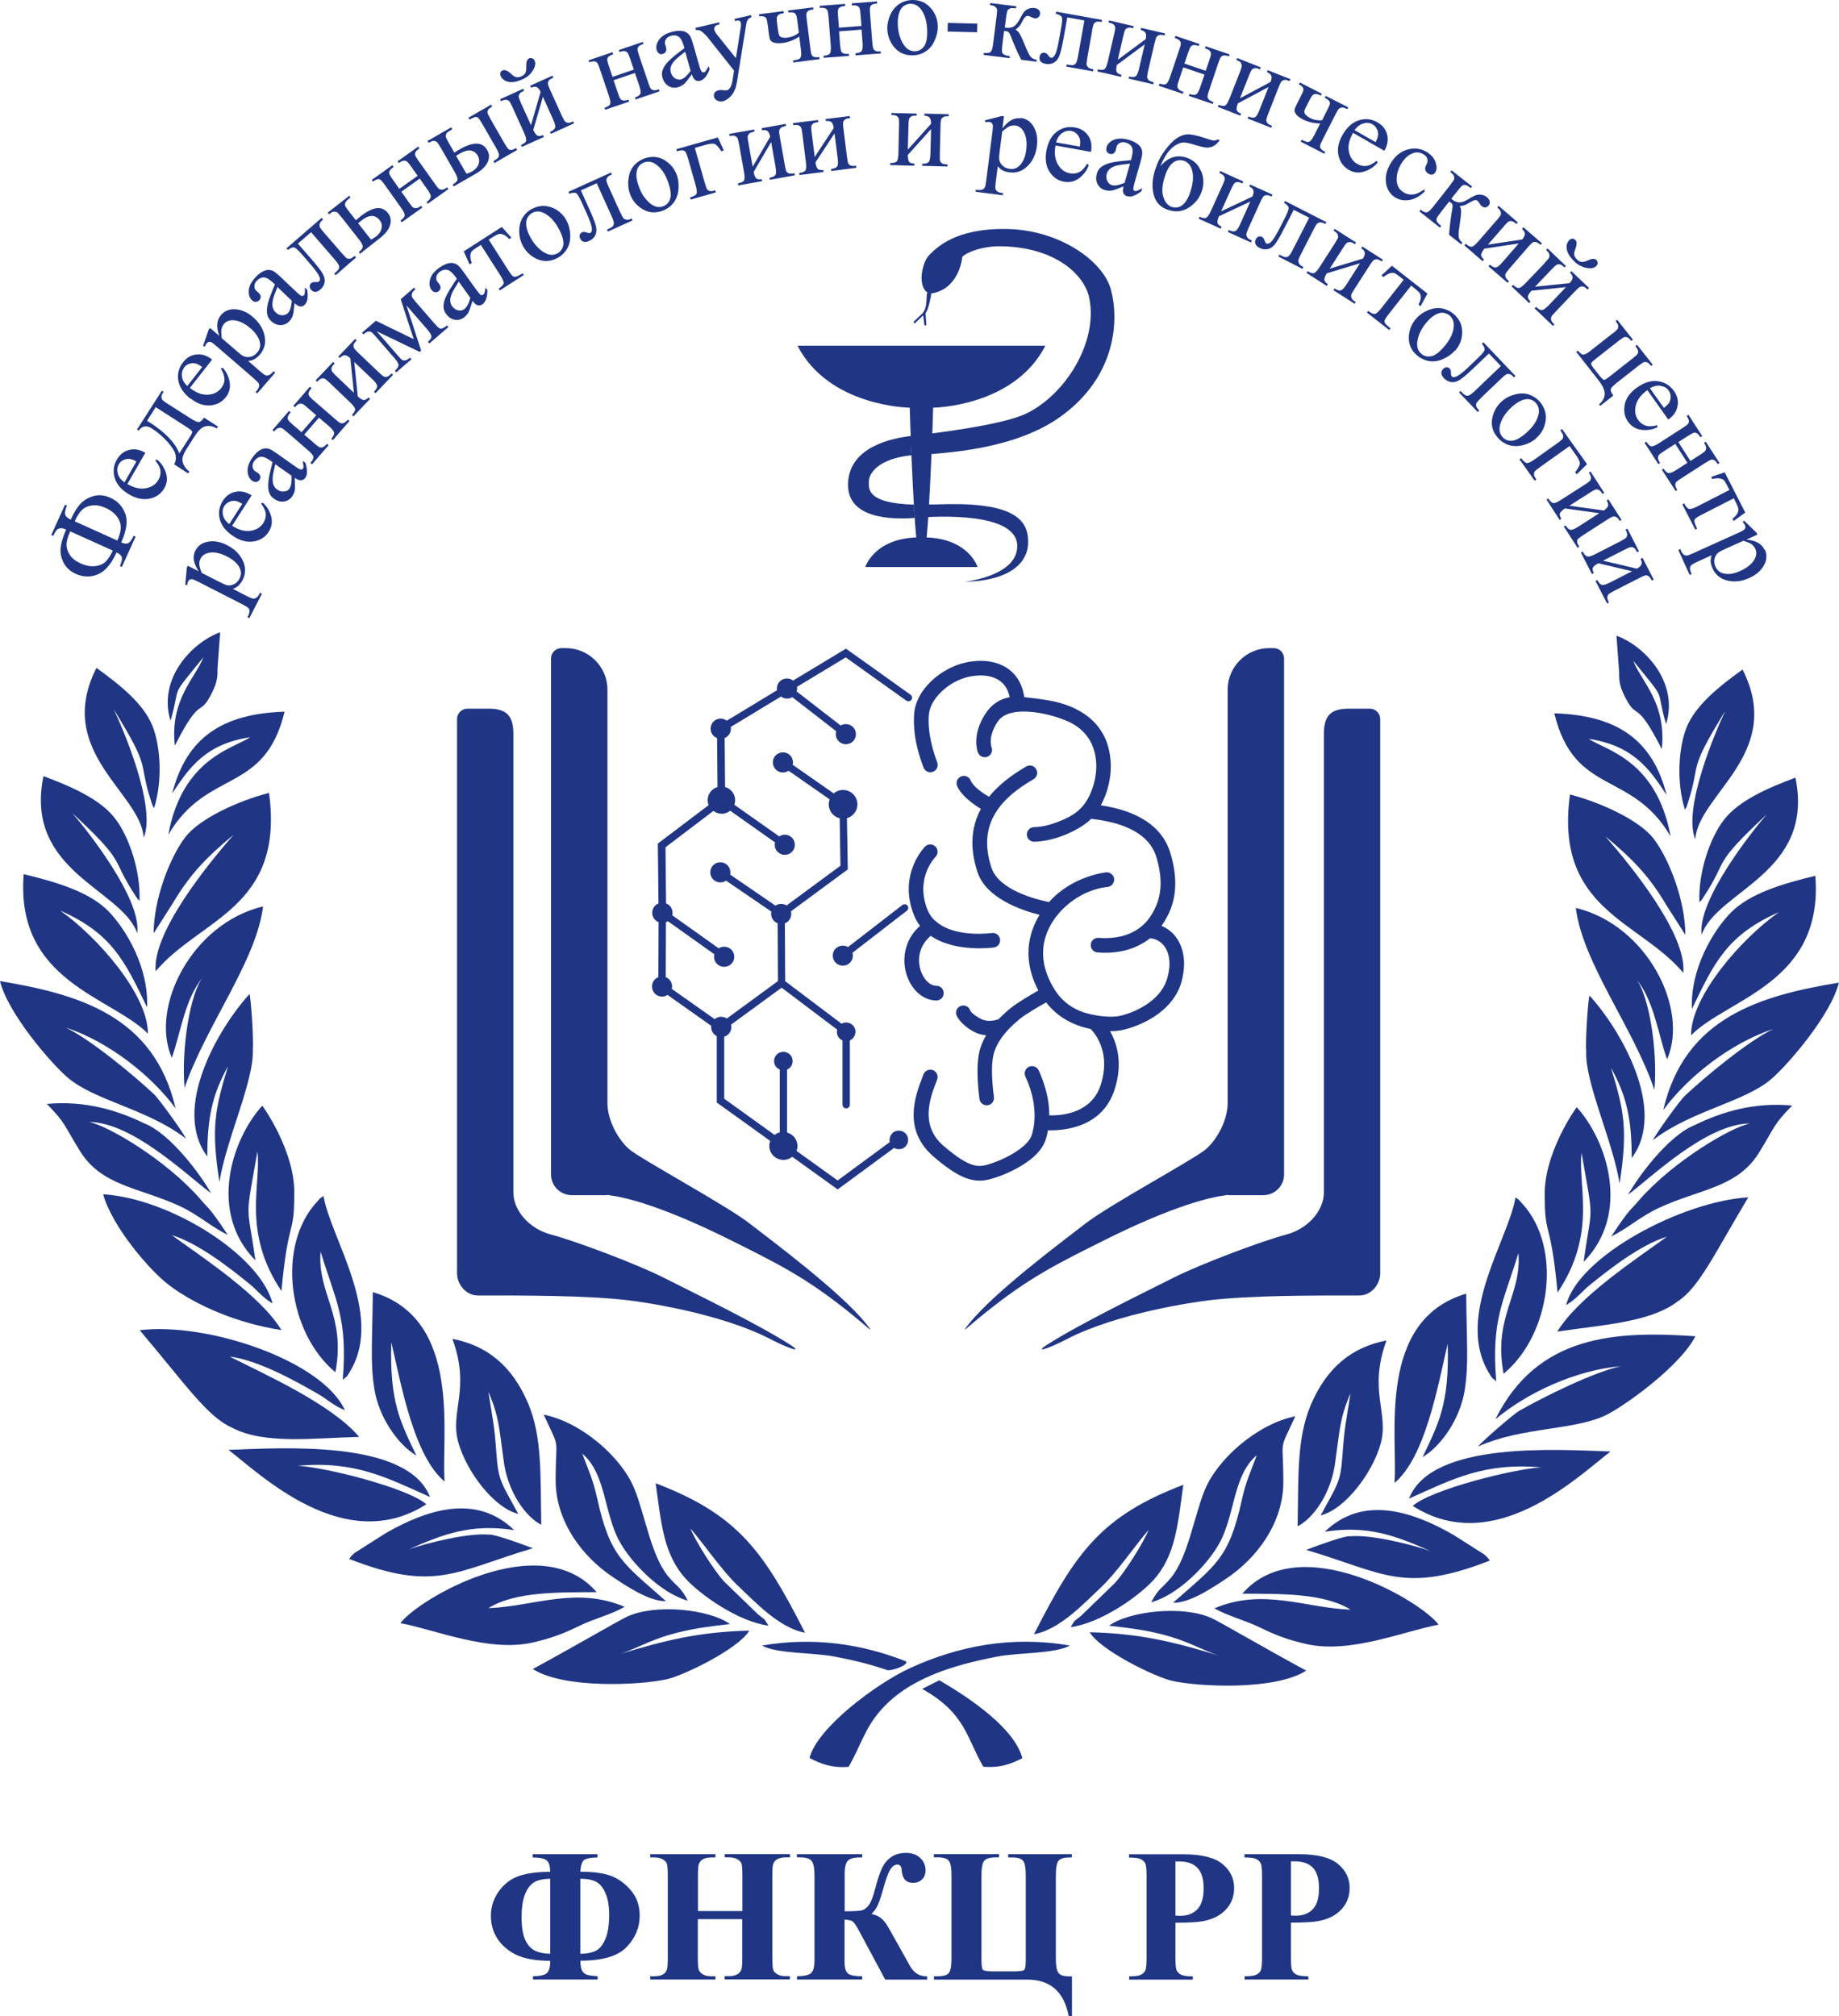 <?xml version="1.0" encoding="UTF-8"?> <svg xmlns="http://www.w3.org/2000/svg" id="_Слой_2" data-name="Слой 2" viewBox="0 0 170.08 186.47"><defs><style> .cls-1 { fill-rule: evenodd; } .cls-1, .cls-2 { fill: #203684; } </style></defs><g id="_Слой_1-2" data-name="Слой 1"><g><path class="cls-1" d="m95.08,50.26c.12-2.5-1.86-3.87-8.52-3.6-.22,0-1.83.01-2.04.02-.02.39.1.89.08,1.23,2.22-.2,9.44-.52,9.48,2.57.05,3.35-6.85,3.43-4.33,3.31,2.52-.12,5.21-1.03,5.34-3.53"></path><path class="cls-1" d="m49.28,171.51h5.98v.3c-.66.01-1.07.1-1.26.25-.18.16-.29.52-.33,1.07,1.31,0,2.31.15,3,.45.69.3,1.27.76,1.76,1.38.49.61.73,1.35.73,2.23,0,1.1-.4,2.07-1.21,2.91-.81.84-2.23,1.26-4.27,1.26,0,.41.05.7.14.89.09.19.23.31.41.39.18.07.53.12,1.04.16v.3h-5.98v-.3c.71-.02,1.15-.12,1.33-.33.18-.2.27-.57.27-1.1-1.34,0-2.4-.19-3.16-.56-.76-.38-1.34-.88-1.74-1.51-.4-.63-.59-1.33-.59-2.09,0-.82.24-1.57.72-2.25.49-.68,1.09-1.15,1.83-1.42.74-.26,1.71-.4,2.93-.4,0-.52-.1-.87-.31-1.05-.21-.18-.64-.27-1.3-.28v-.3Zm4.39,9.21c.57,0,1.03-.09,1.4-.26.37-.17.67-.54.91-1.09.24-.55.36-1.31.36-2.27,0-.77-.11-1.42-.33-1.95-.22-.53-.51-.89-.86-1.08-.35-.19-.85-.29-1.48-.29v6.94Zm-2.78-6.94c-.74.02-1.28.15-1.6.4-.33.24-.58.62-.77,1.14-.19.52-.28,1.18-.28,1.99,0,.93.11,1.64.34,2.13.23.49.53.82.91,1,.38.18.84.27,1.4.28v-6.94Zm13.65,3.74v3.6c0,.6.03.97.1,1.12.07.15.19.28.38.39.19.11.45.17.77.17h.38v.3h-6.03v-.3h.38c.33,0,.61-.06.81-.18.15-.08.26-.22.34-.41.06-.14.09-.5.09-1.08v-7.64c0-.6-.03-.97-.09-1.12-.06-.15-.19-.28-.38-.39-.19-.11-.45-.17-.77-.17h-.38v-.3h6.03v.3h-.38c-.33,0-.6.06-.8.18-.15.08-.26.22-.35.41-.06.14-.09.5-.09,1.08v3.29h4.11v-3.29c0-.6-.03-.97-.09-1.12-.06-.15-.19-.28-.39-.39-.19-.11-.45-.17-.77-.17h-.38v-.3h6.03v.3h-.38c-.34,0-.61.06-.81.18-.15.08-.27.22-.35.41-.06.14-.09.5-.09,1.08v7.64c0,.6.03.97.09,1.12.06.15.19.28.38.39.19.11.45.17.77.17h.38v.3h-6.03v-.3h.38c.34,0,.61-.06.81-.18.15-.08.26-.22.35-.41.06-.14.09-.5.09-1.08v-3.6h-4.11Zm9.17-6.01h6.03v.3h-.2c-.57,0-.95.1-1.14.32-.19.21-.28.61-.28,1.2v3.46c.8,0,1.32-.03,1.55-.08.24-.05.46-.21.67-.47.2-.26.4-.76.59-1.5.22-.86.44-1.51.64-1.94.21-.43.49-.78.86-1.03.36-.25.82-.38,1.37-.38s.99.16,1.31.47c.33.31.49.69.49,1.15,0,.35-.11.63-.33.84-.22.21-.49.31-.82.31-.65,0-.99-.38-1.05-1.13-.02-.38-.15-.56-.39-.56-.26,0-.47.15-.66.43-.18.29-.38.81-.59,1.56-.2.73-.38,1.28-.53,1.65-.15.37-.36.67-.63.92.36.09.64.21.84.36.19.15.37.34.53.58.16.24.5.84,1.03,1.8l1.18,2.11c.18.31.4.55.65.7.25.15.56.23.92.23v.3h-3.88l-2.38-4.44c-.27-.51-.47-.81-.6-.92-.13-.11-.39-.17-.78-.19v3.93c0,.56.12.92.35,1.08.23.16.66.23,1.28.23v.3h-6.03v-.3c.67-.01,1.1-.11,1.31-.3.21-.19.31-.59.31-1.21v-7.76c0-.68-.08-1.14-.25-1.38s-.54-.35-1.13-.35h-.25v-.3Zm12.67,11.59v-.3h.31c.58,0,.95-.11,1.09-.34.15-.22.22-.67.22-1.34v-7.64c0-.7-.08-1.15-.25-1.36-.17-.21-.5-.32-1.01-.32h-.37v-.3h6.03v.3h-.23c-.55,0-.92.09-1.11.28-.19.18-.29.65-.29,1.4v7.71c0,.57.04.91.13,1.01.08.1.42.15,1.01.15h1.71c.64,0,1-.04,1.1-.13.1-.09.15-.41.15-.97v-7.76c0-.7-.08-1.15-.24-1.36-.16-.21-.5-.32-1.01-.32h-.38v-.3h5.89v.3h-.23c-.47,0-.8.09-.98.28-.18.18-.27.65-.27,1.4v7.64c0,.71.08,1.16.25,1.37.17.21.5.31,1.01.31h.23v3.67h-.3c-.43-2.25-1.71-3.37-3.83-3.37h-8.63Zm22.33-5.24v3.22c0,.63.04,1.03.12,1.19.08.16.21.29.41.39.2.1.56.15,1.08.15v.3h-5.89v-.3c.54,0,.9-.05,1.09-.15.19-.1.33-.23.4-.39.08-.16.12-.56.12-1.19v-7.53c0-.63-.04-1.03-.12-1.19-.08-.16-.21-.29-.41-.39-.19-.1-.56-.15-1.09-.15v-.3h5.05c1.66,0,2.86.3,3.58.89.72.59,1.09,1.33,1.09,2.22,0,.75-.23,1.4-.7,1.93-.47.53-1.11.9-1.93,1.09-.55.14-1.48.2-2.8.2m0-5.68v5.02c.19.01.33.02.43.02.7,0,1.23-.21,1.61-.62.38-.41.57-1.05.57-1.92s-.19-1.49-.57-1.89c-.38-.4-.94-.6-1.69-.6h-.35Zm10.68,5.68v3.22c0,.63.04,1.03.12,1.19.07.16.21.29.41.39.19.1.56.15,1.08.15v.3h-5.89v-.3c.54,0,.9-.05,1.09-.15.19-.1.33-.23.4-.39.08-.16.12-.56.12-1.19v-7.53c0-.63-.04-1.03-.12-1.19-.08-.16-.21-.29-.41-.39-.19-.1-.56-.15-1.09-.15v-.3h5.05c1.66,0,2.86.3,3.58.89.72.59,1.09,1.33,1.09,2.22,0,.75-.23,1.4-.7,1.93-.47.53-1.11.9-1.93,1.09-.55.14-1.48.2-2.8.2m0-5.68v5.02c.19.01.33.02.43.02.7,0,1.23-.21,1.61-.62.38-.41.56-1.05.56-1.92s-.19-1.49-.56-1.89-.94-.6-1.69-.6h-.35Z"></path><path class="cls-2" d="m70.67,1.53c.1.05.18.11.22.21.04.1.08.3.12.61l.11.88c.03.23.07.39.13.49.06.1.18.18.36.23.18.06.43.06.74.03.57-.07,1.09-.27,1.57-.6l.15,1.18c.04.34.05.57,0,.68-.04.12-.1.19-.18.23-.08.04-.26.08-.54.12l.02.19,2.43-.31-.02-.19c-.21.03-.38.02-.48-.01-.11-.04-.19-.1-.23-.19-.05-.09-.09-.3-.13-.64l-.32-2.55c-.05-.39-.06-.62-.02-.69.04-.08.09-.14.16-.2.07-.06.23-.1.47-.13l-.03-.19-2.31.29.02.19c.21-.03.37-.02.48.01.11.03.18.1.23.19.05.09.09.31.13.64l.13,1.03c-.31.25-.66.4-1.04.45-.22.03-.39.02-.52-.02-.13-.04-.21-.1-.25-.17-.04-.08-.08-.23-.11-.46l-.08-.59c-.05-.39-.05-.61-.02-.69.04-.07.09-.14.17-.2.07-.06.23-.1.46-.13l-.03-.19-2.26.29.02.19c.19-.02.34-.01.45.03"></path><rect class="cls-2" x="88.62" y="1.19" width=".8" height="2.73" transform="translate(84.22 91.48) rotate(-88.56)"></rect><path class="cls-2" d="m46.83,9.23c.1.02.17.05.24.1.06.05.17.24.33.59l1.06,2.34c.16.36.23.61.2.75-.03.14-.19.28-.48.4l.08.18,2.04-.92-.08-.18c-.23.1-.41.12-.53.05-.12-.07-.24-.24-.37-.51l.89-3.08.94,2.09c.17.38.23.63.19.77-.05.14-.2.27-.47.39l.08.18,2.14-.97-.08-.18c-.22.1-.38.15-.48.13-.1-.02-.18-.05-.25-.1-.06-.05-.17-.24-.33-.58l-1.06-2.34c-.16-.35-.23-.57-.22-.66.01-.08.05-.16.1-.24.05-.08.19-.16.4-.26l-.08-.18-2.06.93.08.18c.21-.09.39-.11.52-.06.13.06.26.21.37.45l-.89,3.08-.92-2.03c-.16-.36-.23-.57-.22-.66.01-.08.05-.16.1-.24.05-.08.19-.16.4-.26l-.08-.18-2.14.97.08.18c.23-.1.39-.15.49-.13"></path><path class="cls-2" d="m101.5,6.61l2.18.5.04-.19c-.25-.06-.4-.16-.45-.28-.05-.13-.04-.34.02-.63l2.58-1.91-.52,2.23c-.09.4-.2.64-.32.73-.12.08-.32.09-.61.02l-.04.19,2.28.53.04-.19c-.24-.05-.39-.12-.46-.19-.07-.07-.11-.15-.14-.23-.02-.08.01-.3.09-.66l.58-2.5c.09-.38.16-.6.22-.66.06-.06.14-.1.23-.13.09-.03.25-.02.48.04l.04-.19-2.2-.51-.04.19c.23.06.37.15.44.27.07.12.08.32.02.58l-2.58,1.91.5-2.17c.09-.38.16-.6.22-.66.06-.06.14-.1.23-.13.09-.03.25-.02.48.04l.04-.19-2.28-.53-.04.19c.24.06.4.12.47.19.07.07.11.14.13.22.02.07,0,.3-.09.67l-.58,2.51c-.09.39-.19.63-.3.72-.11.09-.32.1-.63.03l-.04.19Z"></path><path class="cls-2" d="m14.53,42.5l-.17.09c.29.35.45.67.48.96.03.29-.03.57-.19.84-.24.41-.62.67-1.15.77-.53.1-1.1-.03-1.72-.39l1.66-2.89c-.52-.3-1.02-.39-1.5-.26-.48.12-.86.42-1.13.89-.32.55-.38,1.13-.19,1.73.19.6.64,1.1,1.35,1.51.66.38,1.29.5,1.89.37.6-.13,1.04-.45,1.33-.95.27-.46.32-.95.15-1.45-.17-.5-.44-.91-.83-1.22m-3.62,1.3c-.08-.31-.05-.59.09-.85.09-.17.23-.29.42-.39.18-.09.38-.13.6-.11.14.02.34.09.62.23l-1.11,1.94c-.33-.24-.54-.51-.62-.82"></path><path class="cls-2" d="m17.41,43.78l.1-.16c-.25-.2-.43-.42-.54-.66-.1-.24-.13-.47-.07-.69.06-.22.19-.5.4-.82l.67-1.05c.24-.38.46-.64.66-.79.2-.15.42-.21.67-.21.25,0,.5.08.75.23l.11-.17-1.29-.83c-.18.26-.34.4-.48.41-.14.01-.43-.12-.85-.39l-2.02-1.29c-.33-.21-.51-.35-.54-.43-.03-.08-.05-.16-.05-.25,0-.09.07-.24.2-.44l-.16-.1-2.3,3.59.16.1c.31-.45.72-.51,1.23-.19.52.33,1,.75,1.44,1.24.44.5.69.9.74,1.22.06.32.01.6-.14.85l1.29.83Zm-3.57-4.7l-.24-.16.8-1.26,2.91,1.87c.29.19.45.32.47.39.02.07-.06.24-.23.51l-.97,1.51c-.37-.98-1.29-1.94-2.74-2.87"></path><path class="cls-2" d="m47.03,7.57c.35.08.78,0,1.31-.24.4-.18.72-.45.94-.81.23-.36.28-.66.17-.91-.05-.1-.12-.17-.22-.21-.1-.04-.2-.04-.29,0-.2.09-.28.33-.27.73.01.26-.01.46-.07.6-.06.13-.19.24-.4.34-.11.05-.24.08-.39.07-.15,0-.31-.09-.51-.28-.34-.33-.62-.44-.83-.34-.1.04-.16.11-.19.21-.03.1-.02.2.03.31.13.28.36.45.71.53"></path><path class="cls-2" d="m55,5.68c.12.03.2.08.26.17s.13.27.23.57l.82,2.43c.13.38.17.63.12.77-.05.14-.22.26-.52.35l.06.18,2.22-.75-.06-.18c-.22.07-.39.1-.51.07-.12-.03-.2-.08-.26-.17-.06-.08-.13-.27-.23-.56l-.38-1.14,1.97-.67.39,1.14c.13.39.17.65.11.79-.06.13-.23.25-.5.34l.06.18,2.22-.75-.06-.18c-.22.07-.39.1-.51.07-.12-.03-.2-.08-.26-.17s-.13-.27-.23-.56l-.82-2.43c-.11-.32-.16-.53-.16-.63,0-.1.04-.19.12-.27.08-.08.22-.15.43-.22l-.06-.18-2.22.75.06.18c.23-.08.41-.1.52-.07.11.03.2.09.25.17.05.08.13.27.23.56l.33.97-1.97.67-.33-.97c-.11-.32-.16-.53-.16-.63,0-.1.05-.19.12-.27.08-.08.22-.15.43-.22l-.06-.19-2.22.75.06.18c.22-.07.39-.1.51-.08"></path><path class="cls-2" d="m11.88,50.24c-.15.08-.37.06-.67-.06.5-1.11.63-2.01.37-2.68-.26-.68-.71-1.16-1.38-1.46-.52-.23-1.01-.29-1.49-.17-.47.12-.88.35-1.21.67-.33.33-.65.84-.96,1.53-.3-.15-.47-.31-.51-.48-.05-.16,0-.44.16-.82l-.18-.08-1.27,2.8.18.08c.13-.27.23-.45.31-.53.08-.08.17-.14.3-.17.12-.04.32,0,.59.12-.29.64-.46,1.2-.51,1.68-.05.48.04.94.28,1.39.23.45.61.79,1.12,1.02.68.31,1.36.33,2.03.05.67-.27,1.25-.95,1.74-2.03.29.14.45.29.49.46.04.17-.03.44-.18.8l.18.08,1.27-2.8-.18-.08c-.17.37-.34.6-.49.68m-2.05,1.66c-.23.25-.55.4-.98.46-.43.06-.89-.02-1.39-.25-.46-.21-.79-.46-.99-.78-.21-.31-.31-.63-.31-.95,0-.33.12-.73.34-1.23l3.94,1.78c-.18.39-.38.71-.6.96m1.02-1.89l-3.94-1.78c.21-.47.43-.82.67-1.05.24-.23.55-.37.94-.42.39-.05.8.03,1.24.23.47.21.82.48,1.06.81.24.33.35.66.35,1,0,.34-.11.74-.32,1.21"></path><path class="cls-2" d="m30.87,19.58c.1,0,.18,0,.26.03.07.03.23.2.46.49l1.59,2.02c.25.31.37.54.37.69,0,.14-.12.31-.37.51l.12.15,1.82-1.43c.52-.41.84-.81.96-1.23.12-.41.06-.78-.2-1.1-.55-.7-1.38-.6-2.51.28l-.46.38-.63-.81c-.26-.32-.38-.53-.38-.61,0-.08.02-.17.06-.25.04-.08.19-.23.46-.44l-.12-.15-1.99,1.56.12.15c.2-.16.34-.24.44-.24m2.51.85c.73-.58,1.31-.6,1.73-.07.18.22.24.48.18.76-.06.28-.22.53-.5.75-.15.11-.31.21-.48.29l-1.19-1.51c.11-.09.2-.16.26-.21"></path><path class="cls-2" d="m60.95,4.95c.1.07.22.08.35.04.13-.04.22-.11.28-.22.06-.11.06-.24.02-.4l-.09-.29c-.04-.15-.02-.3.08-.45.09-.15.24-.26.46-.32.28-.08.52-.05.71.08.2.13.36.43.49.89l.05.18c-.72.52-1.21.93-1.5,1.23-.29.3-.46.59-.54.86-.06.19-.05.41.01.63.1.36.29.62.56.78.27.16.57.2.89.1.21-.06.39-.16.55-.29.11-.09.34-.39.72-.9.08.27.19.46.32.54.13.09.28.11.45.06.35-.1.64-.46.87-1.07l-.08-.28c-.15.26-.25.42-.31.49-.04.04-.08.06-.13.08-.05.01-.1,0-.15-.01-.05-.02-.1-.08-.14-.18-.05-.09-.13-.36-.26-.81l-.45-1.58c-.13-.45-.24-.74-.35-.86-.16-.2-.35-.32-.58-.37-.3-.06-.66-.04-1.08.08-.54.15-.92.39-1.15.72-.23.33-.3.64-.22.93.04.15.12.26.22.33m2.93,1.6c-.33.46-.62.72-.88.8-.19.05-.38.02-.57-.1-.19-.12-.32-.3-.39-.54-.05-.19-.05-.38.02-.58.07-.2.22-.4.44-.63.13-.13.42-.36.87-.71l.5,1.77Z"></path><path class="cls-2" d="m64.77,2.84c.06.03.15.09.27.19.15.13.26.25.34.34l2.51,3.16-.14.9c-.06.33-.13.56-.23.69-.1.13-.2.21-.3.24-.03,0-.12,0-.27-.01-.21-.03-.37-.03-.49,0-.17.04-.29.11-.36.22-.08.11-.1.24-.06.38.03.15.13.27.29.35.16.09.34.11.54.06.28-.07.54-.25.79-.55.25-.3.41-.7.49-1.2l.83-5.15c.04-.24.06-.38.08-.44.06-.13.11-.23.17-.28.06-.06.15-.11.27-.15l-.04-.19-1.53.35.04.19c.15-.03.25-.05.32-.04.06,0,.11.03.15.06.03.02.05.07.07.13.03.14.03.28,0,.44l-.45,2.85-1.7-2.12c-.17-.21-.27-.38-.3-.52-.02-.1,0-.19.06-.28.06-.08.17-.15.32-.18l.11-.02-.04-.19-2.2.51.04.19c.19,0,.32.02.41.06"></path><path class="cls-2" d="m19.09,31.78c.07-.08.14-.13.21-.15.07-.02.15-.01.23.02.08.03.24.15.47.35l3.47,3c.26.23.42.39.46.47.04.08.05.16.04.24-.03.15-.11.3-.24.45l-.09.1.15.13,1.66-1.92-.15-.13c-.17.2-.31.32-.42.36-.11.04-.21.05-.3.02-.09-.03-.27-.15-.52-.37l-1.11-.96c.23-.03.42-.08.55-.15.18-.1.36-.24.53-.44.39-.45.55-.97.47-1.56-.1-.72-.46-1.35-1.09-1.9-.56-.49-1.15-.73-1.76-.74-.5,0-.91.18-1.22.55-.18.21-.29.47-.33.77-.04.3.02.69.18,1.15l-.85-.73-.13.15-.52,1.51.17.06c.05-.13.1-.23.15-.29m1.39-1.35c.04-.18.12-.33.23-.46.2-.23.48-.35.84-.34.51.02,1.05.27,1.61.75.49.43.78.86.87,1.32.07.34-.02.65-.25.92-.19.22-.41.35-.65.4-.24.04-.46.02-.65-.08-.11-.06-.32-.21-.61-.47l-1.37-1.18c-.05-.43-.06-.71-.02-.85"></path><path class="cls-2" d="m80.97,4.7c-.11-.05-.18-.13-.21-.23-.04-.1-.06-.3-.09-.6l-.2-2.56c-.03-.34-.02-.56,0-.65.03-.1.09-.17.19-.23.1-.06.25-.09.47-.11l-.02-.19-2.34.18.02.19c.24-.02.42,0,.52.06.1.06.17.13.2.22.03.09.06.29.08.6l.08,1.02-2.08.16-.08-1.02c-.03-.34-.02-.56,0-.65.03-.1.09-.17.19-.23.1-.06.26-.09.47-.11l-.02-.19-2.34.18v.19c.25-.02.42,0,.52.05.11.05.18.13.21.22.03.1.06.3.09.6l.2,2.56c.03.4,0,.66-.07.78-.08.12-.28.19-.59.22v.19s2.35-.18,2.35-.18l-.02-.19c-.23.02-.4,0-.51-.05-.11-.05-.18-.13-.21-.23-.03-.1-.06-.3-.09-.6l-.09-1.2,2.08-.16.09,1.2c.03.41,0,.67-.09.79-.09.11-.28.18-.57.2l.02.19,2.34-.18-.02-.19c-.23.02-.4,0-.51-.05"></path><path class="cls-2" d="m34.91,16.56c.12,0,.22.02.3.08.08.07.21.22.39.48l1.49,2.09c.23.32.34.56.34.7,0,.14-.14.31-.39.49l.11.16,1.91-1.36-.11-.16c-.19.13-.34.21-.46.22-.12,0-.22-.02-.3-.08-.08-.07-.21-.22-.38-.47l-.69-.98,1.7-1.21.69.98c.24.33.35.57.33.72-.02.14-.15.3-.39.47l.11.16,1.91-1.36-.11-.16c-.19.13-.34.21-.46.22-.12,0-.22-.02-.3-.08s-.21-.22-.38-.47l-1.49-2.09c-.2-.28-.31-.46-.33-.56-.03-.1-.01-.2.04-.29.05-.1.17-.21.35-.34l-.11-.16-1.91,1.36.11.16c.2-.14.36-.22.48-.22.12,0,.21.03.29.09.08.06.2.22.38.47l.6.84-1.7,1.21-.59-.84c-.2-.28-.31-.46-.33-.56-.03-.1-.01-.2.04-.29.05-.1.17-.21.35-.34l-.11-.16-1.91,1.36.11.16c.19-.14.34-.21.46-.22"></path><path class="cls-2" d="m23.66,27.91c.12,0,.23-.04.32-.14.09-.1.14-.21.13-.33,0-.12-.07-.24-.19-.35l-.23-.2c-.11-.11-.17-.25-.16-.43,0-.18.08-.35.23-.5.2-.21.42-.31.65-.3.24.01.53.19.88.52l.14.13c-.35.81-.58,1.42-.67,1.82-.09.41-.1.74-.03,1.01.05.2.16.38.33.54.27.26.56.39.88.39.32,0,.59-.12.82-.36.15-.16.26-.33.32-.53.05-.13.1-.51.16-1.14.21.2.39.3.55.31.16,0,.3-.05.41-.18.25-.26.32-.72.21-1.37l-.21-.2c0,.3,0,.49-.02.58-.01.05-.04.09-.08.13-.04.04-.08.06-.13.07-.05,0-.12-.02-.21-.08-.09-.06-.3-.25-.63-.56l-1.19-1.13c-.34-.32-.58-.51-.73-.57-.24-.09-.47-.1-.69-.02-.29.1-.59.3-.88.62-.39.41-.6.81-.63,1.21-.03.4.07.7.28.91.11.11.23.17.36.17m3.34-.11c-.05.56-.17.94-.35,1.13-.14.14-.32.21-.54.21-.23,0-.43-.09-.61-.27-.15-.14-.24-.31-.28-.51-.04-.2-.02-.46.06-.77.04-.17.17-.53.39-1.06l1.33,1.27Z"></path><path class="cls-2" d="m27.21,22.89c.14.04.39.27.75.68l.7.81c.44.5.72.88.84,1.13s.12.43,0,.53c-.05.05-.18.06-.37.05-.15,0-.27.03-.36.11-.09.08-.13.17-.13.28,0,.11.04.21.12.31.24.28.54.28.88-.02.2-.17.32-.38.38-.62.05-.25,0-.51-.15-.79-.15-.28-.48-.71-.98-1.29l-1.34-1.54,1.22-1.05,2.2,2.54c.23.27.36.46.39.58.02.12,0,.22-.05.31-.06.09-.19.22-.4.4l.13.15,1.89-1.64-.13-.15c-.19.16-.33.25-.43.26-.1.01-.19,0-.26-.02-.08-.03-.24-.19-.48-.47l-1.68-1.94c-.25-.29-.39-.48-.4-.57-.01-.08,0-.17.02-.26.03-.09.13-.21.31-.37l-.13-.15-3.26,2.82.13.15c.26-.19.46-.27.59-.23"></path><path class="cls-2" d="m84.41,5.12c.45-.01.85-.13,1.21-.37.36-.23.64-.58.83-1.02.2-.45.29-.89.28-1.32-.02-.61-.22-1.16-.61-1.62-.46-.55-1.05-.81-1.78-.79-.4.01-.78.12-1.13.34-.35.22-.64.55-.85.99-.21.44-.31.89-.3,1.33.02.61.21,1.15.58,1.63.44.57,1.03.84,1.76.83m-1.22-4c.11-.28.26-.48.44-.59.19-.11.37-.18.56-.18.39-.01.71.15.97.48.38.48.58,1.15.6,2.01.02.68-.08,1.17-.3,1.46-.21.29-.49.43-.83.44-.46.01-.83-.23-1.12-.73-.29-.5-.45-1.1-.47-1.8-.01-.44.04-.79.15-1.07"></path><path class="cls-2" d="m96.09.93c-.1-.1-.24-.17-.43-.19-.17-.02-.34,0-.51.06-.17.06-.31.15-.41.27-.11.12-.25.35-.43.7-.2.37-.4.61-.6.7-.2.1-.41.13-.62.1-.03,0-.08-.01-.16-.03l.12-.94c.05-.41.11-.65.18-.7.06-.05.13-.1.2-.13.07-.03.26-.03.54,0l.02-.19-2.4-.3-.03.19c.25.03.41.08.48.15.07.06.12.13.16.21.03.07.02.3-.03.67l-.32,2.55c-.05.4-.12.64-.23.75-.1.1-.31.13-.62.09l-.03.19,2.4.3.02-.19c-.25-.03-.42-.08-.52-.13-.1-.06-.16-.13-.19-.23-.03-.1-.02-.32.02-.67l.16-1.29c.09,0,.16,0,.2.02.12.01.21.06.27.15.06.08.12.21.18.37.27.71.58,1.42.94,2.12l1.41.18.02-.18c-.26-.04-.45-.14-.57-.29-.12-.15-.29-.49-.5-1.01-.27-.65-.46-1.05-.57-1.2-.11-.15-.22-.24-.32-.29.18-.13.3-.24.37-.33.07-.08.18-.28.34-.58.14-.26.29-.38.45-.36.08.01.18.05.32.12.11.06.2.09.28.1.14.02.26-.01.35-.09.09-.08.14-.17.16-.3.02-.15-.02-.27-.12-.38"></path><path class="cls-2" d="m40.12,13.04c.1,0,.18.03.25.07.07.04.2.23.39.55l1.28,2.23c.2.34.29.59.27.73-.02.14-.17.29-.44.45l.1.17,2.01-1.16c.57-.33.94-.69,1.12-1.08.18-.39.17-.76-.04-1.12-.44-.77-1.28-.79-2.52-.08l-.52.31-.51-.89c-.21-.36-.3-.58-.29-.66.01-.08.04-.16.09-.24.05-.08.22-.2.52-.37l-.1-.17-2.19,1.26.1.17c.22-.12.37-.18.47-.18m2.36,1.2c.81-.47,1.38-.41,1.72.18.14.25.16.51.07.78-.1.27-.3.49-.6.67-.16.09-.33.16-.52.21l-.96-1.66c.12-.07.22-.13.29-.17"></path><path class="cls-2" d="m101,2.83c.07-.38.13-.6.19-.67.06-.06.13-.11.22-.14.09-.03.25-.03.48.01l.03-.19-4.24-.76-.03.19c.31.08.49.19.55.32.06.13.04.47-.06,1.01l-.19,1.05c-.12.66-.23,1.11-.35,1.36-.12.25-.25.36-.41.33-.07-.01-.16-.1-.27-.25-.09-.12-.19-.19-.31-.21-.11-.02-.21,0-.3.07-.09.07-.14.16-.16.29-.07.37.12.59.57.67.26.05.5.01.72-.1.22-.11.4-.31.52-.61.12-.29.25-.82.39-1.58l.36-2.01,1.58.28-.59,3.31c-.06.35-.13.57-.21.67-.08.09-.17.15-.28.16-.11,0-.3-.01-.56-.06l-.03.19,2.47.44.03-.19c-.24-.04-.4-.1-.47-.17-.07-.07-.12-.14-.15-.22-.02-.08,0-.3.06-.67l.45-2.53Z"></path><path class="cls-2" d="m17.62,36.86c.6.47,1.2.68,1.81.64.61-.05,1.09-.3,1.45-.75.33-.42.45-.89.36-1.41-.09-.52-.31-.96-.64-1.32l-.18.06c.23.39.35.73.34,1.02,0,.29-.11.56-.31.81-.29.37-.71.57-1.24.6-.54.02-1.08-.18-1.65-.63l2.06-2.62c-.47-.37-.95-.53-1.45-.47-.49.05-.91.29-1.24.72-.39.5-.54,1.06-.44,1.68.1.62.48,1.18,1.12,1.69m-.57-2.91c.12-.15.27-.26.47-.32.2-.07.4-.08.61-.02.13.03.33.14.58.32l-1.38,1.76c-.29-.28-.46-.58-.49-.9-.04-.32.04-.6.22-.83"></path><path class="cls-2" d="m43.94,10.82c.1-.01.2.01.28.08.08.07.21.25.38.55l1.28,2.23c.17.3.26.51.27.63,0,.12-.02.22-.08.28-.06.06-.2.17-.44.32l.1.17,2.1-1.21-.1-.17c-.18.1-.33.16-.44.17-.11,0-.21-.02-.28-.09-.07-.07-.19-.25-.36-.53l-1.28-2.23c-.17-.3-.27-.5-.28-.6-.02-.1,0-.19.07-.28.06-.09.18-.18.36-.29l-.1-.17-2.1,1.21.1.17c.25-.14.42-.21.53-.23"></path><path class="cls-2" d="m155.04,44.58c.07-.08.23-.2.49-.36l2.16-1.39c.29-.18.48-.29.57-.31.1-.02.2,0,.29.05.1.06.2.18.32.36l.16-.1-1.27-1.97-.16.1c.13.21.2.37.19.49,0,.12-.04.21-.1.28-.07.07-.23.19-.49.36l-.86.55-1.12-1.75.86-.55c.29-.18.48-.29.58-.31.1-.02.2,0,.29.05.09.06.2.18.32.36l.16-.1-1.27-1.97-.16.1c.12.2.19.35.2.47,0,.12-.03.22-.1.29s-.23.2-.49.36l-2.16,1.39c-.33.21-.57.32-.72.3-.14-.01-.3-.15-.47-.42l-.16.1,1.27,1.97.16-.1c-.13-.2-.19-.35-.19-.47,0-.12.03-.22.1-.29.07-.08.23-.2.49-.36l1.01-.65,1.12,1.75-1.01.65c-.35.22-.59.32-.74.3-.14-.03-.29-.16-.45-.41l-.16.1,1.27,1.97.16-.1c-.13-.2-.19-.35-.19-.47,0-.12.03-.22.1-.29"></path><path class="cls-2" d="m134.14,17.1l-1.59,2.02c-.25.31-.44.49-.58.52-.14.03-.33-.04-.58-.24l-.12.15,1.9,1.5.12-.15c-.19-.15-.32-.28-.38-.38-.06-.1-.07-.2-.04-.3.03-.1.15-.29.36-.56l.8-1.02c.08.05.13.09.16.11.09.07.15.16.15.26s0,.24-.04.41c-.13.75-.23,1.52-.28,2.3l1.12.88.11-.15c-.2-.17-.32-.35-.34-.54-.03-.19,0-.57.09-1.12.1-.7.15-1.14.13-1.32-.02-.18-.06-.32-.13-.41.22-.02.38-.05.48-.09.1-.04.3-.15.59-.32.26-.15.45-.18.57-.08.06.05.13.14.21.27.07.11.13.18.19.23.11.09.23.12.35.11.12-.02.21-.08.29-.17.09-.12.12-.25.09-.39-.03-.14-.12-.27-.27-.39-.14-.11-.29-.18-.47-.21s-.34-.03-.49.02c-.15.05-.4.17-.73.38-.36.22-.65.32-.87.3-.22-.02-.42-.1-.59-.23-.02-.02-.06-.05-.12-.11l.59-.75c.26-.33.43-.5.51-.51.08-.01.16-.02.24,0,.08.01.23.1.46.28l.12-.15-1.9-1.49-.12.15c.2.15.31.28.34.37.03.09.04.18.03.26-.01.08-.14.27-.37.56"></path><path class="cls-2" d="m142.89,24.31l-1.78,1.86c-.27.29-.48.44-.62.47-.14.02-.33-.08-.55-.29l-.14.14,1.62,1.54.13-.14c-.18-.18-.26-.34-.24-.47.02-.14.13-.31.33-.53l3.19-.33-1.58,1.66c-.29.3-.5.45-.65.46-.15,0-.32-.09-.54-.29l-.13.14,1.7,1.62.13-.14c-.18-.17-.28-.3-.3-.4-.02-.1-.02-.19,0-.27.02-.08.16-.25.42-.52l1.77-1.86c.27-.28.44-.43.53-.45.08-.02.17-.02.26,0,.09.02.22.11.39.27l.13-.14-1.63-1.56-.13.14c.17.16.25.32.24.46,0,.14-.09.31-.28.51l-3.19.33,1.54-1.61c.27-.28.44-.43.53-.45.08-.02.17-.02.26,0,.09.02.22.11.39.28l.13-.14-1.7-1.62-.13.14c.18.17.28.31.3.4.02.09.02.18,0,.26-.02.07-.16.25-.42.52"></path><path class="cls-2" d="m158.35,44.31c.29-.07.52-.09.69-.06.17.03.3.08.38.16.08.08.19.25.33.52l.2.39-2.99,1.53c-.37.19-.62.26-.76.22-.14-.04-.28-.21-.44-.51l-.17.09,1.2,2.34.17-.09c-.15-.31-.23-.53-.25-.63-.02-.1,0-.19.07-.28.07-.08.26-.21.58-.37l2.99-1.53.19.38c.14.27.22.47.23.61.02.14-.02.28-.1.43-.08.15-.23.31-.44.47l.11.21,1.07-.78-1.9-3.72-1.25.42.11.21Z"></path><path class="cls-2" d="m145.63,24.21c.32.3.69.49,1.1.57.42.08.72.02.91-.18.08-.08.12-.18.12-.28,0-.1-.04-.2-.12-.27-.16-.15-.41-.14-.77.03-.24.11-.43.16-.58.15-.15,0-.3-.09-.46-.24-.09-.09-.16-.2-.22-.33-.05-.14-.03-.33.07-.58.17-.44.18-.74,0-.9-.08-.07-.16-.1-.27-.1-.1,0-.19.05-.28.14-.21.22-.29.51-.22.86.06.35.3.72.72,1.12"></path><path class="cls-2" d="m138.41,20.38l-1.68,1.94c-.26.3-.46.47-.6.5-.14.03-.33-.06-.57-.27l-.13.15,1.69,1.46.13-.15c-.19-.17-.28-.32-.27-.46.02-.14.12-.32.31-.55l3.17-.48-1.5,1.73c-.27.31-.48.48-.62.49-.15.02-.33-.07-.55-.26l-.13.15,1.77,1.53.13-.15c-.19-.16-.29-.29-.32-.38-.03-.1-.03-.18-.01-.27.02-.08.15-.26.39-.54l1.68-1.94c.25-.29.42-.45.5-.48.08-.02.17-.03.26-.01.09.02.23.1.41.26l.13-.15-1.71-1.48-.13.15c.17.16.26.3.27.45,0,.14-.08.32-.25.53l-3.17.48,1.46-1.68c.25-.29.42-.45.5-.48.08-.02.17-.03.26-.01.09.02.23.1.41.26l.13-.15-1.77-1.53-.13.15c.19.16.3.29.32.39.03.09.03.18.02.26-.02.08-.15.26-.39.54"></path><path class="cls-2" d="m150.27,37.42c-.13.6-.03,1.13.31,1.6.31.43.73.68,1.25.74.53.06,1.01-.02,1.45-.24v-.19c-.45.12-.8.13-1.08.04-.28-.09-.51-.27-.69-.52-.28-.39-.35-.84-.22-1.36.13-.52.48-.99,1.07-1.4l1.93,2.72c.49-.35.77-.76.86-1.25.09-.49-.02-.96-.34-1.4-.37-.52-.87-.82-1.49-.9-.62-.08-1.27.12-1.94.6-.62.44-.99.96-1.12,1.56m3.34-1.73c.32.06.56.2.73.44.11.16.17.34.18.54.01.21-.04.4-.15.59-.07.12-.23.27-.47.47l-1.3-1.82c.35-.2.69-.28,1-.22"></path><path class="cls-2" d="m149.14,30.84l-2.02,1.59c-.31.25-.54.37-.68.37-.14,0-.31-.12-.51-.37l-.15.12,2.04,2.6c.42.54.62.98.59,1.33-.03.35-.2.66-.52.92l.11.14,1.21-.95c-.19-.27-.27-.46-.24-.59.03-.13.23-.33.58-.61l1.96-1.54c.31-.24.5-.36.58-.37.09,0,.17,0,.26.04.09.03.2.14.35.33l.15-.12-1.45-1.84-.15.12c.13.17.21.31.24.42.03.11.01.21-.04.3-.05.09-.21.23-.48.44l-2.11,1.66c-.26.2-.42.3-.5.31-.07,0-.21-.13-.42-.38l-.53-.67c-.18-.23-.27-.39-.26-.46.01-.08.14-.21.38-.4l2.15-1.69c.31-.24.5-.36.58-.37.08,0,.17,0,.26.04.09.03.2.14.35.33l.15-.12-1.45-1.84-.15.12c.16.2.24.34.24.44,0,.1,0,.18-.04.26-.03.07-.19.23-.49.46"></path><path class="cls-2" d="m163.19,50.85c-.11-.25-.3-.46-.56-.62-.26-.16-.63-.27-1.12-.32l1.02-.46-.08-.18-1.15-1.11-.13.13c.1.1.17.19.2.26.04.1.06.18.05.25-.01.07-.05.14-.12.2-.06.06-.24.15-.52.28l-4.18,1.89c-.32.14-.53.22-.62.22-.09,0-.17-.02-.23-.07-.13-.09-.23-.23-.3-.41l-.05-.12-.18.08,1.05,2.31.18-.08c-.11-.24-.16-.42-.15-.53,0-.11.04-.21.11-.28.07-.08.25-.18.55-.32l1.34-.61c-.07.23-.1.41-.09.56.01.2.07.42.18.66.25.54.65.91,1.22,1.08.69.21,1.42.15,2.18-.2.68-.31,1.15-.74,1.41-1.29.21-.45.22-.9.02-1.34m-.91.83c-.23.46-.68.84-1.36,1.15-.59.27-1.11.35-1.56.23-.34-.08-.58-.29-.73-.61-.12-.27-.15-.52-.09-.76.06-.24.18-.42.34-.55.1-.08.33-.2.68-.36l1.65-.74c.41.13.67.25.78.34.15.12.25.25.32.41.13.28.11.58-.04.9"></path><path class="cls-2" d="m114.75,5.82c.06.08.09.16.1.24,0,.08-.05.29-.19.64l-.94,2.39c-.15.37-.28.59-.4.67-.12.07-.33.05-.62-.06l-.07.18,2.08.82.07-.18c-.24-.1-.37-.21-.4-.34-.03-.13,0-.34.11-.62l2.83-1.51-.84,2.13c-.15.38-.29.61-.42.67-.13.06-.33.04-.6-.07l-.07.18,2.18.86.07-.18c-.23-.09-.37-.18-.43-.26-.06-.08-.09-.16-.1-.24,0-.08.05-.3.19-.64l.94-2.39c.14-.36.25-.57.32-.62.07-.05.15-.08.24-.1.09-.01.25.02.47.11l.07-.18-2.1-.83-.07.18c.22.09.35.2.4.33.05.14.03.33-.06.58l-2.83,1.51.82-2.07c.14-.36.25-.57.32-.62.07-.05.15-.08.24-.1.09-.02.25.02.47.11l.07-.18-2.18-.86-.07.18c.23.09.38.18.43.26"></path><path class="cls-2" d="m120.47,11.03c.51.26,1.05.39,1.63.39l-.54,1.06c-.16.31-.29.5-.38.57-.1.07-.19.1-.28.08-.09-.01-.26-.08-.52-.2l-.09.17,2.18,1.12.09-.17c-.19-.1-.32-.19-.39-.28-.07-.09-.1-.19-.08-.29.01-.1.1-.3.25-.6l1.17-2.29c.18-.35.3-.54.38-.58.07-.04.16-.07.25-.07.09,0,.25.04.46.16l.09-.17-2.08-1.06-.09.17c.19.1.31.19.39.28.07.09.1.18.08.28-.01.1-.1.3-.25.6l-.47.93c-.4.03-.77-.04-1.11-.22-.19-.1-.33-.2-.42-.31-.08-.1-.12-.2-.11-.29,0-.09.06-.23.17-.44l.27-.53c.18-.35.3-.54.38-.58.07-.04.16-.07.25-.07.09,0,.25.04.46.15l.09-.17-2.03-1.04-.09.17c.17.09.29.18.35.27.06.1.08.19.06.29-.02.1-.1.29-.25.57l-.4.79c-.1.21-.16.37-.17.48,0,.11.05.24.16.39.12.15.32.29.59.44"></path><path class="cls-2" d="m128.18,16.89c.09.61.37,1.06.83,1.36.39.25.83.33,1.34.25.5-.08.98-.35,1.44-.82l-.09-.14c-.39.26-.7.41-.95.44-.35.05-.68-.02-.97-.21-.41-.26-.61-.65-.61-1.18,0-.53.16-1.03.47-1.52.31-.48.67-.79,1.1-.92.32-.1.63-.06.93.13.18.12.3.25.34.41.04.16.02.33-.08.52-.1.19-.14.33-.12.43.01.17.11.31.28.42.13.08.25.11.37.09.12-.02.21-.09.28-.2.15-.23.16-.53.04-.91-.12-.38-.38-.69-.78-.95-.53-.34-1.12-.43-1.75-.28-.64.16-1.16.56-1.57,1.19-.42.66-.59,1.29-.49,1.9"></path><path class="cls-2" d="m124.16,12.49c-.38.66-.5,1.29-.37,1.89.13.6.45,1.04.95,1.33.46.27.95.32,1.45.15.5-.17.91-.44,1.22-.82l-.09-.17c-.35.29-.67.45-.96.48-.29.03-.57-.03-.84-.19-.41-.24-.67-.62-.77-1.15-.1-.53.03-1.1.39-1.72l2.89,1.66c.3-.52.38-1.02.26-1.5-.12-.48-.42-.86-.89-1.13-.55-.32-1.13-.38-1.73-.19-.6.19-1.1.64-1.51,1.36m1.94-1.08c.31-.08.6-.05.85.1.17.1.3.23.39.42.1.18.13.38.11.6-.02.14-.09.34-.23.62l-1.94-1.11c.23-.33.51-.54.82-.62"></path><path class="cls-2" d="m107.23,7.75l-.06.18,2.22.75.06-.18c-.22-.07-.37-.16-.45-.25-.08-.09-.11-.19-.11-.29,0-.1.06-.3.16-.59l.38-1.14,1.97.67-.39,1.14c-.13.39-.26.62-.39.69-.13.07-.33.06-.61-.04l-.06.18,2.22.75.06-.18c-.22-.07-.37-.16-.45-.25-.08-.09-.11-.19-.1-.29,0-.1.06-.3.16-.59l.82-2.44c.11-.32.2-.52.26-.6.06-.08.15-.12.26-.14.11-.01.27.01.48.08l.06-.18-2.22-.75-.06.18c.23.08.39.16.46.26.07.09.1.19.1.28,0,.1-.06.29-.16.58l-.33.97-1.97-.67.33-.97c.11-.32.2-.52.26-.6.06-.08.15-.12.26-.14.11-.01.27.01.48.08l.06-.18-2.22-.75-.06.19c.22.07.37.16.45.25.08.09.11.19.11.29,0,.1-.06.3-.16.59l-.82,2.43c-.13.38-.25.6-.37.69-.12.08-.33.07-.63-.03"></path><path class="cls-2" d="m128.11,29.92c-.06-.09-.07-.18-.05-.28.03-.1.15-.3.37-.58l2.08-2.64.33.26c.24.19.4.34.47.45.07.11.1.26.09.43-.01.17-.08.38-.21.61l.19.15.64-1.16-3.29-2.58-.97.9.19.15c.23-.18.43-.3.6-.35.17-.05.3-.05.41-.01.11.04.28.15.52.34l.34.27-2.08,2.64c-.26.33-.45.5-.59.52-.14.02-.34-.07-.61-.28l-.12.15,2.06,1.62.12-.15c-.27-.22-.43-.38-.49-.46"></path><path class="cls-2" d="m111.07,15.83c-.24-.61-.68-1.03-1.32-1.24-.91-.31-1.72-.05-2.43.79.17-.45.38-.84.62-1.19.25-.34.51-.6.8-.77.28-.16.54-.25.75-.24.21,0,.57.08,1.08.24.47.14.8.22,1,.23.2.01.4-.02.6-.11.2-.09.42-.28.64-.57l-.19-.07c-.14.08-.26.11-.37.1-.11-.01-.43-.1-.94-.27-.71-.23-1.23-.33-1.55-.3-.32.03-.64.16-.95.37-.31.21-.66.57-1.04,1.07-.39.51-.69,1.09-.91,1.75-.29.85-.34,1.63-.17,2.35.17.72.62,1.2,1.33,1.44.7.24,1.34.17,1.93-.21.59-.38.99-.89,1.2-1.52.21-.61.19-1.23-.05-1.84m-.99,1.86c-.21.63-.47,1.06-.77,1.28-.3.22-.62.27-.97.16-.38-.13-.64-.45-.79-.96-.15-.51-.09-1.17.19-1.97.2-.59.46-.99.76-1.2.31-.2.63-.25.96-.14.41.14.68.48.79,1.01.11.53.05,1.14-.18,1.81"></path><path class="cls-2" d="m47.71,25.59c-.1.03-.19.01-.28-.05-.09-.06-.23-.24-.42-.54l-1.81-2.83.36-.23c.26-.17.45-.26.58-.29.13-.03.28-.01.44.06.16.07.33.2.51.4l.2-.13-.88-.99-3.52,2.26.54,1.21.2-.13c-.1-.28-.14-.51-.13-.68.01-.17.05-.3.12-.39.07-.09.24-.22.49-.38l.36-.23,1.81,2.83c.22.35.32.59.3.73-.03.14-.18.3-.46.49l.11.16,2.21-1.42-.1-.16c-.3.18-.5.28-.6.31"></path><path class="cls-2" d="m51.17,19.25c-.65-.29-1.3-.27-1.95.06-.36.18-.65.45-.87.8-.22.35-.33.77-.33,1.26,0,.49.11.93.31,1.32.28.54.69.95,1.23,1.22.65.32,1.29.31,1.94-.02.4-.2.71-.49.93-.85.22-.37.32-.79.31-1.28-.02-.49-.12-.93-.32-1.31-.28-.55-.7-.95-1.25-1.2m.92,3.44c-.07.35-.26.6-.56.76-.41.21-.85.15-1.33-.18-.48-.33-.88-.8-1.2-1.42-.2-.39-.31-.73-.33-1.03-.02-.3.02-.54.14-.73.12-.18.26-.32.42-.4.34-.18.71-.17,1.08.02.55.27,1.02.78,1.42,1.55.31.61.43,1.09.36,1.44"></path><path class="cls-2" d="m57.94,20.32c-.1-.02-.18-.05-.25-.1-.06-.05-.17-.25-.33-.58l-1.06-2.34c-.16-.35-.23-.57-.22-.66.01-.08.04-.16.1-.24.05-.08.19-.17.41-.26l-.08-.18-3.93,1.78.08.18c.3-.11.51-.12.63-.05.12.08.29.37.52.87l.44.98c.28.61.43,1.05.48,1.32.04.27,0,.44-.15.51-.06.03-.18.01-.37-.06-.14-.05-.26-.05-.38,0-.1.05-.17.12-.21.23-.03.1-.02.21.03.33.15.34.44.42.85.23.24-.11.42-.27.54-.49.12-.22.15-.48.09-.8s-.26-.82-.57-1.52l-.84-1.86,1.47-.66,1.38,3.06c.15.32.21.55.2.67-.01.12-.06.22-.14.29-.08.07-.25.16-.49.27l.08.18,2.28-1.03-.08-.18c-.22.1-.39.14-.48.13"></path><path class="cls-2" d="m115.35,21.95c-.05-.08-.08-.17-.09-.25,0-.08.07-.29.22-.63l1.06-2.34c.16-.35.28-.55.35-.6.07-.05.15-.07.25-.08.09-.01.25.03.46.13l.08-.18-2.06-.93-.08.18c.21.1.34.22.38.35.05.14.01.33-.09.58l-2.9,1.37.92-2.03c.16-.35.28-.55.35-.6.07-.05.15-.07.25-.08.09-.01.25.03.46.13l.08-.18-2.14-.97-.08.18c.23.1.37.2.42.28.05.08.08.16.09.24,0,.08-.07.29-.22.63l-1.06,2.34c-.16.36-.31.58-.44.65-.13.07-.33.04-.62-.09l-.08.18,2.04.92.08-.18c-.23-.11-.36-.23-.38-.36-.02-.14.02-.34.14-.61l2.9-1.36-.94,2.09c-.17.38-.32.59-.46.65-.13.06-.34.02-.6-.1l-.08.18,2.14.97.08-.18c-.22-.1-.36-.19-.42-.28"></path><path class="cls-2" d="m44.79,27.14s-.05.08-.1.12c-.04.03-.09.04-.15.04-.05,0-.12-.05-.19-.12-.07-.07-.24-.3-.51-.67l-.95-1.33c-.27-.38-.48-.61-.61-.7-.22-.13-.44-.18-.67-.15-.31.04-.64.19-.99.44-.46.33-.74.68-.84,1.07s-.07.7.11.95c.09.13.2.21.32.23.12.03.23,0,.34-.07.11-.08.17-.18.19-.3.02-.12-.02-.25-.12-.38l-.19-.24c-.09-.13-.11-.28-.07-.45.04-.17.15-.32.32-.45.24-.17.47-.22.7-.17.23.06.48.28.76.67l.11.15c-.5.73-.83,1.28-1.01,1.66-.17.38-.24.71-.22.99.01.2.09.4.22.59.22.3.48.49.79.55.31.06.6,0,.87-.2.17-.12.31-.28.42-.46.07-.12.19-.48.38-1.08.17.23.33.37.48.41.15.04.3,0,.44-.09.29-.21.45-.64.46-1.31l-.17-.24c-.05.29-.09.48-.13.56m-1.85,1.44c-.16.12-.35.15-.57.1-.22-.05-.4-.17-.55-.38-.12-.16-.17-.35-.17-.56s.07-.45.21-.74c.08-.16.27-.48.58-.97l1.07,1.5c-.15.54-.34.89-.56,1.04"></path><path class="cls-2" d="m40.92,30.38c-.11.03-.21.02-.3-.03-.09-.05-.24-.2-.46-.45l-1.68-1.94c-.25-.29-.39-.48-.4-.57-.01-.08,0-.17.02-.26.03-.09.13-.21.32-.37l-.13-.15-1.23,1.07,1.2,3.69-3.5-1.7-1.28,1.11.13.15c.19-.16.33-.25.43-.26.1-.01.18,0,.26.02.07.03.23.18.48.47l1.68,1.94c.26.3.4.52.4.67,0,.14-.11.32-.34.52l.13.15,1.4-1.21-.13-.15c-.16.14-.3.22-.41.25-.11.03-.21.02-.3-.03-.09-.05-.24-.2-.46-.46l-1.91-2.2,3.97,1.91.14-.12-1.36-4.18,1.91,2.2c.27.31.4.54.4.68,0,.15-.11.31-.32.49l.13.15,1.76-1.52-.13-.15c-.16.14-.3.23-.41.26"></path><path class="cls-2" d="m62.55,13.8l.05.19c.26-.07.44-.1.55-.08.1.02.19.06.25.15.06.08.14.29.24.62l.7,2.47c.11.4.14.67.07.79-.07.12-.27.23-.59.33l.05.19,2.33-.66-.05-.19c-.24.07-.4.09-.5.06-.1-.03-.17-.07-.23-.13-.06-.06-.14-.27-.24-.63l-.92-3.23.98-.28c.42-.12.7-.14.86-.08.16.06.36.29.61.67l.23-.07-.55-1.21-3.84,1.09Z"></path><path class="cls-2" d="m85.48,10.7c.23.01.4.07.49.18.09.11.14.3.14.57l-2.15,2.39.06-2.22c.01-.39.04-.62.09-.69.05-.07.11-.13.19-.17.08-.05.24-.07.48-.06v-.19s-2.34-.06-2.34-.06v.19c.24,0,.41.04.49.09.08.06.14.12.18.19.04.07.05.29.04.67l-.06,2.57c-.01.4-.06.65-.15.76-.09.11-.29.16-.61.16v.19s2.23.06,2.23.06v-.2c-.25,0-.42-.07-.49-.18-.07-.12-.11-.32-.11-.62l2.15-2.39-.06,2.29c-.01.41-.07.67-.17.77-.1.1-.3.15-.59.15v.19s2.34.06,2.34.06v-.19c-.24,0-.41-.04-.49-.09-.08-.06-.14-.12-.18-.2-.04-.07-.05-.3-.04-.67l.06-2.57c.01-.39.04-.62.09-.69.05-.07.11-.13.19-.17.08-.05.24-.07.48-.06v-.19s-2.25-.06-2.25-.06v.19Z"></path><path class="cls-2" d="m94.39,10.94c-.28-.03-.55.02-.82.15-.27.14-.56.4-.86.78l.14-1.11-.2-.03-1.55.4.04.18c.14-.03.25-.04.33-.03.1.01.19.04.24.09.06.05.09.12.11.2.02.09,0,.28-.03.59l-.58,4.55c-.04.35-.09.56-.14.64-.05.08-.11.13-.18.17-.15.06-.31.07-.51.05l-.13-.02-.02.19,2.52.32.03-.19c-.26-.03-.44-.08-.53-.15-.09-.07-.16-.15-.18-.24-.03-.09-.02-.31.02-.64l.19-1.46c.15.18.3.3.43.37.18.1.4.16.66.19.59.08,1.11-.08,1.56-.48.54-.48.87-1.13.97-1.96.09-.74-.03-1.36-.36-1.87-.27-.42-.65-.66-1.13-.72m.5,2.96c-.08.65-.29,1.13-.62,1.45-.25.25-.55.35-.9.3-.29-.04-.52-.14-.69-.32-.17-.18-.27-.37-.29-.58-.02-.12,0-.38.05-.77l.23-1.79c.33-.28.56-.44.7-.49.17-.06.35-.08.51-.06.31.04.56.21.74.51.27.44.36,1.02.27,1.75"></path><path class="cls-2" d="m104.97,17.68c-.05-.01-.09-.04-.12-.09-.03-.05-.04-.12-.03-.22.01-.1.08-.38.21-.82l.45-1.58c.13-.45.18-.76.16-.92-.03-.25-.13-.46-.3-.62-.23-.21-.54-.38-.96-.5-.54-.15-.99-.15-1.36,0-.37.16-.59.39-.68.68-.04.15-.04.28.02.4.05.11.15.18.27.22.13.04.25.02.35-.04.1-.06.18-.17.22-.33l.07-.3c.04-.15.14-.26.3-.34.16-.08.34-.09.55-.03.28.08.47.23.57.44.1.22.08.55-.05,1.01l-.05.18c-.88.06-1.52.15-1.92.25-.4.11-.7.26-.91.45-.15.14-.26.32-.32.55-.1.36-.08.68.07.96.15.28.38.47.7.56.21.06.41.07.62.04.14-.02.5-.15,1.08-.39-.07.28-.08.49-.01.63.07.14.18.24.35.28.35.1.78-.05,1.31-.46l.08-.28c-.26.14-.43.23-.52.25-.05.01-.1.01-.15,0m-.96-.75c-.52.22-.91.29-1.16.22-.19-.05-.34-.18-.44-.39-.1-.2-.12-.42-.05-.67.05-.19.16-.35.32-.48.16-.13.4-.23.71-.3.18-.04.55-.09,1.12-.15l-.5,1.77Z"></path><path class="cls-2" d="m72.96,16.05c-.09-.04-.16-.09-.21-.16-.05-.06-.11-.28-.17-.65l-.45-2.53c-.07-.38-.09-.61-.05-.69.03-.08.08-.15.16-.21.07-.06.22-.11.45-.16l-.03-.19-2.22.4.03.19c.23-.04.4-.01.51.07.11.09.2.26.25.53l-1.62,2.77-.39-2.19c-.07-.38-.09-.61-.05-.69.03-.08.08-.15.16-.21.07-.06.22-.11.45-.16l-.03-.19-2.31.41.03.19c.25-.04.41-.05.5,0,.09.04.16.09.21.15.05.06.11.28.18.65l.45,2.53c.07.39.07.65,0,.78-.07.13-.26.22-.56.27l.03.19,2.2-.39-.03-.19c-.25.04-.43.01-.52-.08-.1-.1-.17-.29-.23-.58l1.62-2.77.4,2.25c.07.41.07.67,0,.79-.08.12-.26.21-.55.26l.03.19,2.31-.41-.03-.19c-.24.04-.41.05-.5,0"></path><path class="cls-2" d="m78.68,15.32c-.09-.04-.16-.1-.21-.17-.05-.07-.09-.29-.14-.66l-.32-2.55c-.05-.39-.05-.62-.02-.69.04-.08.09-.14.17-.2.07-.06.23-.1.46-.13l-.03-.19-2.24.28.03.19c.23-.03.4,0,.51.1.11.09.18.27.22.54l-1.76,2.68-.28-2.21c-.05-.39-.06-.62-.02-.69.04-.08.09-.14.17-.2.07-.06.23-.1.46-.13l-.02-.19-2.32.29.03.19c.25-.03.42-.03.5.02.09.04.15.1.2.16.05.06.09.28.14.66l.32,2.55c.05.4.04.65-.03.78-.07.12-.27.21-.58.25l.02.19,2.22-.28-.02-.19c-.25.03-.43,0-.52-.11-.09-.1-.16-.3-.2-.59l1.76-2.68.29,2.27c.05.41.04.67-.05.79-.08.12-.27.2-.56.23l.02.19,2.32-.3-.03-.19c-.24.03-.41.03-.5-.02"></path><path class="cls-2" d="m61.56,14.87c-.6-.39-1.24-.46-1.94-.22-.38.13-.71.35-.98.66-.27.31-.45.71-.51,1.2-.07.48-.03.94.11,1.36.19.58.54,1.04,1.04,1.38.59.41,1.23.5,1.92.27.42-.14.77-.38,1.05-.71.27-.33.44-.74.49-1.22.05-.49.01-.93-.12-1.34-.2-.58-.55-1.04-1.06-1.37m.41,3.54c-.12.34-.34.56-.66.67-.43.15-.86.02-1.29-.37-.43-.39-.76-.92-.98-1.59-.14-.41-.2-.77-.18-1.07.02-.3.1-.53.24-.7.14-.17.3-.28.48-.34.37-.12.72-.07,1.07.17.51.35.9.93,1.17,1.74.22.65.27,1.14.15,1.48"></path><path class="cls-2" d="m125.01,27.58c-.04-.09-.06-.18-.05-.26,0-.08.11-.28.31-.59l1.39-2.16c.21-.33.35-.51.43-.54.08-.04.16-.05.26-.05.09,0,.24.07.44.2l.1-.16-1.9-1.22-.1.16c.2.13.3.26.33.4.03.14-.03.32-.17.56l-3.07.93,1.2-1.87c.21-.33.35-.51.43-.54.08-.03.16-.05.26-.05.09,0,.24.07.44.2l.1-.16-1.97-1.26-.1.16c.21.14.33.25.37.34.04.09.06.17.05.25,0,.08-.11.28-.31.59l-1.39,2.17c-.21.33-.39.53-.53.58-.14.05-.34-.01-.6-.18l-.1.16,1.88,1.21.1-.16c-.21-.14-.32-.28-.33-.42,0-.14.07-.33.23-.59l3.07-.93-1.23,1.93c-.22.35-.4.54-.55.58-.14.04-.33-.02-.58-.18l-.1.16,1.97,1.26.1-.16c-.21-.13-.33-.24-.37-.33"></path><path class="cls-2" d="m24.32,46.49l-.18.08c.27.36.42.69.44.98.02.29-.06.57-.23.83-.26.4-.65.64-1.18.72-.53.08-1.1-.08-1.7-.47l1.8-2.81c-.5-.32-1-.43-1.49-.33-.49.1-.88.38-1.17.83-.34.54-.44,1.11-.28,1.72.16.6.59,1.13,1.28,1.58.64.41,1.26.56,1.87.46.6-.1,1.06-.4,1.37-.89.29-.45.36-.93.22-1.44-.14-.51-.4-.93-.77-1.25m-3.68,1.13c-.07-.32-.02-.6.14-.84.1-.16.25-.28.44-.37.19-.09.39-.11.6-.08.14.02.34.11.61.26l-1.21,1.88c-.32-.25-.51-.53-.58-.85"></path><path class="cls-2" d="m35.81,34.85c-.1.02-.19.02-.27,0-.08-.02-.25-.16-.52-.42l-1.86-1.77c-.28-.27-.43-.44-.45-.53-.02-.08-.02-.17,0-.26.02-.09.11-.22.28-.39l-.14-.13-1.56,1.63.14.13c.16-.17.32-.25.46-.25.14,0,.31.09.51.28l.33,3.19-1.61-1.53c-.28-.27-.43-.44-.45-.53-.02-.08-.02-.17,0-.26.02-.09.11-.22.28-.39l-.14-.14-1.62,1.7.14.13c.17-.18.31-.28.4-.3.09-.02.18-.02.26,0,.08.02.25.16.52.42l1.86,1.78c.29.27.44.48.47.62.02.14-.08.33-.29.55l.14.13,1.54-1.62-.14-.13c-.18.18-.34.26-.47.24-.14-.02-.31-.13-.53-.33l-.33-3.19,1.66,1.58c.3.28.45.5.46.65,0,.15-.09.32-.29.53l.14.13,1.62-1.7-.14-.13c-.17.18-.3.28-.4.3"></path><path class="cls-2" d="m99.42,11.79c-.63-.11-1.19.02-1.69.4-.5.38-.82.98-.96,1.79-.13.75-.04,1.38.29,1.9.33.52.78.83,1.35.93.53.09,1-.02,1.42-.35.42-.33.71-.72.86-1.19l-.14-.13c-.23.39-.48.65-.74.78-.26.13-.55.17-.86.11-.47-.08-.84-.36-1.11-.82-.27-.46-.35-1.04-.22-1.75l3.28.59c.11-.59.02-1.09-.26-1.5-.28-.41-.69-.67-1.22-.76m.45,1.77l-2.2-.39c.11-.39.3-.68.56-.86.27-.18.54-.25.83-.2.19.03.36.12.51.26.15.14.25.32.31.52.03.13.03.35,0,.66"></path><path class="cls-2" d="m23.72,55.28c-.09.06-.19.1-.29.09-.1,0-.3-.08-.59-.23l-1.31-.67c.22-.08.39-.18.5-.28.15-.14.29-.32.41-.55.27-.53.3-1.08.08-1.63-.27-.68-.77-1.2-1.51-1.58-.66-.34-1.29-.44-1.89-.3-.49.11-.84.39-1.06.82-.13.25-.17.52-.14.82.04.3.19.66.45,1.07l-1-.51-.09.18-.15,1.59.18.02c.02-.14.04-.25.08-.32.05-.09.11-.16.17-.19.07-.04.14-.05.23-.03.09.01.27.09.54.23l4.09,2.09c.31.16.5.28.56.35.06.07.09.15.1.23,0,.16-.04.32-.13.49l-.06.12.17.09,1.16-2.26-.17-.09c-.12.24-.23.39-.32.45m-2.76-1.16c-.12-.03-.36-.13-.71-.31l-1.61-.82c-.15-.41-.22-.68-.22-.82,0-.19.04-.35.12-.5.14-.28.39-.45.73-.53.5-.11,1.08,0,1.74.35.58.3.97.65,1.16,1.07.15.32.14.64-.02.95-.13.26-.31.44-.54.54-.23.1-.44.12-.65.08"></path><path class="cls-2" d="m31.77,39.13c-.12.04-.22.03-.31-.01-.09-.04-.25-.17-.48-.37l-1.94-1.68c-.26-.22-.41-.38-.46-.47-.05-.09-.06-.19-.03-.29.03-.11.11-.25.26-.41l-.15-.13-1.53,1.77.15.13c.16-.19.3-.29.41-.32.11-.03.21-.03.3.02.09.04.25.16.48.37l.78.67-1.36,1.57-.78-.67c-.26-.22-.41-.38-.46-.46-.05-.09-.06-.19-.03-.3.03-.11.11-.25.26-.41l-.15-.13-1.53,1.77.15.13c.15-.18.28-.28.4-.32.11-.04.21-.03.31.01.09.04.26.17.49.37l1.94,1.68c.3.26.47.46.49.6.03.14-.06.33-.27.57l.15.13,1.53-1.77-.15-.13c-.15.18-.29.28-.4.32-.11.04-.22.03-.31-.01-.09-.04-.25-.17-.48-.37l-.91-.79,1.36-1.57.91.78c.31.27.48.48.49.62.02.15-.07.33-.26.55l.15.13,1.53-1.77-.15-.13c-.15.18-.28.28-.4.32"></path><path class="cls-2" d="m28,42.64c.05.29.07.49.07.57,0,.05-.02.1-.06.14-.03.04-.07.07-.12.08-.05.01-.12,0-.22-.05-.09-.04-.33-.2-.7-.47l-1.34-.95c-.38-.27-.65-.42-.81-.46-.25-.05-.47-.03-.68.08-.28.14-.54.39-.79.74-.32.46-.47.89-.45,1.28.03.4.17.69.41.86.13.09.26.13.38.12.12-.01.22-.08.3-.18.08-.11.1-.22.08-.34-.02-.12-.1-.23-.23-.32l-.26-.17c-.13-.09-.2-.22-.22-.4-.02-.18.03-.35.16-.53.17-.24.37-.36.6-.39.23-.02.55.11.94.39l.15.11c-.23.85-.37,1.48-.4,1.9-.03.41,0,.75.12,1,.08.19.21.35.41.48.3.22.61.3.92.26.31-.04.56-.2.76-.47.12-.17.2-.36.24-.57.03-.14.02-.52,0-1.15.23.16.43.24.59.22.16-.01.29-.09.39-.23.21-.29.21-.75,0-1.39l-.24-.17Zm-1.21,2.54c-.12.16-.28.26-.51.28-.23.03-.44-.03-.65-.18-.16-.12-.28-.27-.35-.47-.07-.2-.08-.45-.05-.77.02-.18.1-.55.23-1.1l1.5,1.06c.03.56-.03.95-.18,1.17"></path><path class="cls-2" d="m120.15,24.38c-.05-.09-.07-.17-.08-.25,0-.08.08-.29.25-.62l1.17-2.29c.18-.35.3-.54.38-.58.07-.04.16-.07.25-.07.09,0,.25.04.46.15l.09-.17-3.83-1.96-.09.17c.27.17.42.32.43.46.01.14-.1.46-.35.95l-.49.95c-.3.59-.55.99-.73,1.2-.19.2-.35.27-.49.2-.06-.03-.12-.14-.19-.32-.05-.14-.12-.24-.23-.29-.1-.05-.21-.06-.31-.02-.1.04-.18.11-.24.23-.17.33-.05.6.34.81.23.12.47.16.72.12.25-.04.47-.18.68-.43.2-.25.48-.71.83-1.4l.93-1.81,1.43.73-1.53,2.99c-.16.32-.29.51-.4.58-.1.07-.2.09-.31.07-.1-.02-.28-.1-.52-.22l-.09.17,2.23,1.14.09-.17c-.22-.11-.35-.21-.4-.3"></path><path class="cls-2" d="m142.06,40.54c.47-.4.75-.9.87-1.5.13-.7-.05-1.32-.52-1.88-.26-.3-.59-.52-.98-.66-.39-.14-.83-.14-1.3-.02-.48.12-.88.33-1.21.62-.46.4-.75.89-.89,1.49-.16.7,0,1.33.48,1.88.29.34.64.57,1.05.7.41.13.85.12,1.32,0,.47-.13.87-.34,1.2-.62m-2.26.22c-.36.02-.65-.1-.87-.36-.3-.34-.35-.79-.15-1.33.2-.54.57-1.05,1.1-1.51.33-.28.64-.47.92-.57.29-.09.53-.11.74-.04.21.07.37.18.49.32.25.29.33.64.24,1.05-.13.6-.52,1.18-1.17,1.74-.52.45-.95.68-1.31.7"></path><path class="cls-2" d="m142.42,43.21l2.74-1.95.59.83c.25.35.37.61.36.79,0,.17-.15.44-.43.8l.14.19.96-.93-2.31-3.25-.16.11c.15.22.24.39.26.49.02.1,0,.2-.05.29-.06.09-.22.23-.51.43l-2.09,1.49c-.34.24-.58.35-.72.33-.14-.02-.31-.17-.51-.45l-.16.11,1.4,1.97.16-.11c-.14-.2-.22-.35-.22-.45,0-.1.01-.19.05-.26.04-.07.21-.22.51-.43"></path><path class="cls-2" d="m145.93,49.88c.04-.07.22-.21.53-.41l2.16-1.39c.33-.21.53-.31.62-.31s.17.02.25.06c.08.04.19.16.32.36l.16-.1-1.22-1.9-.16.1c.12.2.17.37.13.5-.04.14-.17.28-.39.43l-3.18-.44,1.87-1.2c.33-.21.53-.31.62-.31s.17.02.25.06c.09.04.19.16.32.36l.16-.1-1.27-1.97-.16.1c.14.21.2.36.2.46,0,.1-.02.18-.06.25-.04.07-.21.21-.53.41l-2.17,1.39c-.33.22-.57.32-.72.3-.14-.01-.3-.15-.47-.42l-.16.1,1.21,1.88.16-.11c-.14-.22-.18-.39-.12-.51.05-.13.2-.27.45-.44l3.18.44-1.93,1.24c-.35.22-.59.32-.74.3-.14-.03-.29-.16-.45-.41l-.16.1,1.27,1.97.16-.1c-.13-.21-.2-.36-.2-.46,0-.1.02-.19.06-.26"></path><path class="cls-2" d="m151.73,51.7c.1.21.13.38.08.51-.05.14-.19.26-.43.39l-3.12-.74,1.98-1.01c.35-.18.56-.26.65-.25.08,0,.17.04.24.09.08.05.17.18.28.39l.17-.09-1.07-2.09-.17.09c.11.22.17.38.15.48-.01.1-.04.18-.08.25-.04.06-.23.18-.57.36l-2.29,1.17c-.35.18-.6.26-.74.23-.14-.03-.28-.18-.43-.46l-.17.09,1.02,1.99.17-.09c-.11-.23-.14-.4-.07-.52.07-.12.23-.25.49-.39l3.12.74-2.04,1.04c-.37.19-.62.26-.76.22-.14-.04-.28-.19-.41-.45l-.17.09,1.07,2.08.17-.09c-.11-.22-.16-.38-.15-.48.01-.1.04-.18.09-.25.05-.07.24-.19.57-.36l2.29-1.17c.35-.18.56-.26.65-.25.08,0,.17.04.24.09.08.05.17.18.28.39l.17-.09-1.03-2.01-.17.09Z"></path><path class="cls-2" d="m134.59,32.43c.4-.47.62-1,.64-1.61.03-.71-.23-1.3-.79-1.78-.3-.26-.66-.43-1.07-.51-.41-.08-.84-.02-1.29.16-.45.19-.82.45-1.11.78-.4.46-.62.99-.67,1.6-.05.72.19,1.32.74,1.79.34.29.72.47,1.14.54.42.07.86,0,1.3-.2.45-.2.81-.46,1.09-.79m-2.21.54c-.35.07-.66,0-.91-.23-.35-.3-.46-.73-.34-1.3.12-.57.41-1.12.87-1.65.29-.33.56-.56.83-.69.27-.14.51-.18.72-.14.22.04.39.12.53.24.29.25.42.59.39,1.01-.04.61-.34,1.24-.9,1.89-.45.52-.85.81-1.2.88"></path><path class="cls-2" d="m136.97,36.8l1.86-1.77c.28-.27.46-.41.55-.43.09-.02.17-.01.26.01.09.02.22.12.38.3l.14-.13-2.97-3.12-.14.13c.2.25.29.44.25.58-.03.14-.25.4-.65.78l-.77.74c-.48.46-.85.76-1.09.89-.24.13-.42.14-.53.03-.05-.05-.07-.17-.07-.36,0-.15-.04-.27-.12-.36-.08-.08-.18-.12-.28-.12-.11,0-.21.05-.3.14-.27.26-.25.55.06.88.18.19.4.3.64.35.25.04.51-.02.78-.18.27-.17.69-.51,1.25-1.05l1.48-1.41,1.11,1.16-2.43,2.32c-.26.24-.45.38-.56.41-.12.03-.22.02-.32-.04-.09-.06-.23-.18-.42-.38l-.14.13,1.73,1.81.14-.13c-.17-.18-.26-.32-.28-.41-.02-.1-.01-.19.01-.26.03-.08.17-.25.44-.5"></path><path class="cls-1" d="m91.92,101.46c.06.37-.19.71-.56.77-.37.06-.71-.19-.77-.56,0,0-.47-3.09.09-4.77.14-.41.32-.79.52-1.14-.36-.03-.75-.12-1.12-.32-1.31-.7-1.63-1.54-1.63-1.55-.12-.35.08-.74.43-.85.35-.12.74.07.85.43,0,0,.13.32.98.77.62.33,1.35.14,1.64.04.05-.05.09-.09.13-.14.16-.16.33-.31.49-.46.18-.17.33-.29.45-.39.59-.5,1.86-1.24,2.61-1.67-.69-1.31-.98-2.62-.9-3.88.07-1.09.42-2.14,1.01-3.12-1.72-.43-4.95-1.55-5.74-3.96-.75-2.29-.56-4.19.3-5.81l.02-.03c-.69-.42-1.83-1.22-2.2-2.12-.14-.34.02-.74.37-.88.34-.14.74.02.88.37.24.59,1.16,1.2,1.7,1.51.86-1.07,2.04-1.99,3.44-2.8.32-.19.74-.08.92.25.19.32.08.74-.25.93-1.67.96-2.97,2.07-3.68,3.41-.69,1.3-.83,2.85-.21,4.76.68,2.08,4.13,2.95,5.33,3.19,2.14-2.43,5.26-2.75,5.27-2.75.37-.04.71.23.75.6.04.37-.23.71-.6.75-2.87.29-5.77,2.82-5.96,5.79-.08,1.18.26,2.43,1.06,3.71.6.97,1.43,1.58,2.28,1.95.87.38,2.47.64,3.43.53.61-.07,1.97-.47,3.11-1.34.71-.54,1.32-1.25,1.59-2.18.14-.49.21-.94.21-1.35,0-.64-.16-1.17-.43-1.56-.25-.37-.6-.62-1-.74-.12-.03-.24-.06-.36-.07-.17.14-.36.27-.57.4-.96.59-2.34,1.07-4.3.92-.37-.03-.65-.35-.62-.73.03-.37.35-.65.73-.62,1.62.12,2.73-.25,3.49-.72.74-.46,1.13-1.01,1.3-1.27,1.15-1.72,1.13-3.51.55-5.47-.86-2.89-4.66-3.39-6.04-3.55-.05.05-.11.11-.16.16-.36.34-1.29.96-2.45,1.4-.79.3-1.7.53-2.64.56-.37.01-.68-.28-.69-.66-.01-.37.28-.68.66-.69.76-.02,1.52-.22,2.19-.48,1.6-.61,2.53-1.3,3.15-2.94.31-.81.44-1.66.42-2.37-.07-1.94-.99-3.08-2.16-3.76-1.44-.83-5.78-1.99-6.96-.21-.95,1.42-.57,2.38-.56,2.38.13.35-.05.74-.4.87-.35.13-.74-.05-.87-.4,0,0-.63-1.59.71-3.6.66-.99,1.48-1.38,2.23-1.51-.13-.66-.44-1.22-1.02-1.59-.51-.32-1.17-.45-1.86-.42-.27.01-.55.05-.82.1-.97.2-1.92.72-2.63,1.42-.66.64-1.1,1.4-1.15,2.16-.06.88.05,1.72.21,2.46h0c.17.76.39,1.41.57,1.9.13.35-.05.74-.4.87-.35.13-.74-.05-.87-.4-.2-.53-.45-1.25-.63-2.08-.19-.85-.3-1.82-.24-2.84.07-1.11.67-2.19,1.56-3.04.89-.86,2.08-1.52,3.3-1.77.34-.07.69-.11,1.03-.13.95-.04,1.88.14,2.64.62.79.5,1.38,1.29,1.61,2.44.02.09.04.19.05.29,1.83.22,3.51.36,5.16,1.31,1.54.89,2.75,2.38,2.84,4.88.03.87-.13,1.92-.5,2.9-.12.31-.26.62-.42.92,1.95.29,5.46,1.16,6.43,4.41.73,2.45.67,4.64-.82,6.74.57.23,1.07.63,1.43,1.17.41.61.66,1.4.66,2.32,0,.53-.08,1.11-.25,1.72-.36,1.24-1.16,2.19-2.08,2.88-1.37,1.04-3.03,1.52-3.78,1.61-.19.02-.44.04-.74.04.65,1.14,1.21,2.97.42,5.41-1.13,3.51-4.67,3.8-6.16,3.76-.05.28-.11.55-.19.8-.23.79-.85,1.48-1.6,2.03-.97.72-2.2,1.26-3.03,1.53-.78.26-1.47.43-2.41.17-.86-.23-1.88-.83-3.33-2.08-2.9-2.49-1.71-5.62-1.08-7.29l.12-.32c.13-.35.52-.53.87-.41.35.13.53.52.41.87l-.13.33c-.52,1.36-1.48,3.91.69,5.79,1.28,1.1,2.14,1.62,2.8,1.8.59.16,1.08.04,1.63-.15.73-.24,1.81-.71,2.65-1.34.54-.4.97-.85,1.11-1.32.11-.37.2-.82.23-1.21.04-.44.03-.92-.02-1.37-.09-.85-.34-1.79-.81-2.81-.15-.34,0-.74.33-.9.34-.15.74,0,.9.33.53,1.16.82,2.24.93,3.23.04.32.05.64.05.94,1.22.03,3.92-.22,4.76-2.82.92-2.86-.39-4.61-.92-5.17-.52-.1-1.06-.26-1.6-.5-.91-.4-1.81-1.02-2.53-1.96-.7.39-1.92,1.1-2.46,1.55-.15.13-.3.26-.42.36-.14.12-.28.26-.44.42-.3.3-.59.63-.85,1.01-.26.37-.47.77-.62,1.22-.46,1.37-.04,4.12-.04,4.13m-5.41-16.24s.06.05.08.08c1.77,1.53,5.13,1.05,5.14,1.05.37-.05.71.21.76.58.05.37-.21.71-.58.76-.01,0-3.54.5-5.83-1.08-.52.44-.83.96-.98,1.49-.14.52-.13,1.06,0,1.55.13.48.36.89.65,1.18.25.25.55.4.85.4.38,0,.68.3.68.68s-.3.68-.68.68c-.68,0-1.3-.3-1.8-.79-.47-.46-.83-1.1-1.01-1.8-.19-.7-.21-1.48,0-2.24.2-.74.61-1.47,1.3-2.07-.23-.3-.42-.63-.57-1.02-1.5-3.78,1.03-6.31,1.03-6.31.26-.27.69-.27.96-.01.27.26.27.69.01.96,0,0-1.92,1.92-.75,4.87.17.43.42.78.73,1.06"></path><path class="cls-1" d="m72.79,98.96v5.8c.22.06.42.18.58.33.24.24.38.56.38.92,0,.16-.03.31-.08.45l3.8,2.73,4.82-3.55c-.02-.06-.02-.13-.02-.2,0-.24.1-.45.25-.61s.37-.25.61-.25.45.1.61.25c.16.16.25.37.25.61s-.1.45-.25.61-.37.25-.61.25c-.16,0-.31-.04-.44-.12l-5.22,3.84c-1.4-1.01-2.8-2.01-4.2-3.02-.22.18-.51.29-.82.29-.36,0-.68-.15-.92-.38-.24-.24-.38-.56-.38-.92,0-.16.03-.32.08-.46-1.65-1.18-3.3-2.37-4.94-3.55v-6.14c-.09-.04-.18-.11-.25-.18-.17-.17-.27-.4-.27-.66,0-.04,0-.08,0-.12l-4.03-2.85c-.15.1-.32.15-.51.15-.26,0-.49-.1-.66-.27-.17-.17-.27-.4-.27-.66s.1-.49.27-.66c.09-.09.2-.16.32-.21l.02-5.08c-.12-.05-.23-.12-.32-.21-.17-.17-.27-.4-.27-.66s.1-.49.27-.66c.09-.09.19-.16.31-.21-.02-1.84-.04-3.69-.06-5.53l4.7-3.56c-.06-.14-.09-.3-.09-.46,0-.35.14-.66.37-.89.15-.15.33-.26.54-.32l-.04-4.53c-.12-.05-.24-.12-.33-.21-.17-.17-.27-.4-.27-.66s.1-.49.27-.66c.17-.17.4-.27.66-.27.21,0,.41.07.57.19l4.64-2.81c0-.05-.01-.1-.01-.16,0-.26.1-.49.27-.66.17-.17.4-.27.66-.27.21,0,.41.07.57.19l4.89-2.95,5.97,4.26c.15.11.19.32.08.47-.11.15-.32.19-.47.08l-5.6-4-4.51,2.72c0,.05.01.1.01.16,0,.09-.01.18-.04.27l4.07,3.15c.14-.08.3-.13.48-.13.26,0,.49.1.66.27.17.17.27.4.27.66s-.1.49-.27.66c-.17.17-.4.27-.66.27s-.49-.1-.66-.27c-.17-.17-.27-.4-.27-.66,0-.09.01-.18.04-.27l-4.06-3.15c-.14.08-.3.13-.48.13-.21,0-.41-.07-.57-.19l-4.64,2.81c0,.05.01.1.01.16,0,.26-.1.49-.27.66-.09.09-.19.16-.31.21l.04,4.53c.22.06.41.17.56.33.23.23.37.54.37.89,0,.15-.03.29-.07.42l4.15,2.93c.15-.1.32-.16.51-.16.26,0,.49.1.66.27.17.17.27.4.27.66s-.1.49-.27.66c-.17.17-.4.27-.66.27s-.49-.1-.66-.27c-.17-.17-.27-.4-.27-.66,0-.08.01-.15.03-.22l-4.15-2.93c-.22.18-.49.28-.79.28-.29,0-.55-.1-.76-.26l-4.43,3.36.05,5.19c.12.05.24.12.33.21.17.17.27.4.27.66,0,.08,0,.16-.03.23l4.3,3.06c.15-.1.32-.15.51-.15.26,0,.49.1.66.27.17.17.27.4.27.66s-.1.49-.28.66c-.17.17-.4.27-.66.27s-.49-.1-.66-.27c-.17-.17-.27-.4-.27-.66,0-.08.01-.16.03-.23l-4.3-3.06c-.06.04-.11.07-.18.09l-.02,5.08c.12.05.23.12.32.21.17.17.27.4.27.66,0,.08-.01.15-.03.22l3.97,2.8c.16-.14.37-.22.6-.22.19,0,.37.06.52.16l4.73-3.46-.03-5.35c-.12-.05-.23-.12-.33-.21-.17-.17-.27-.4-.27-.66,0-.07,0-.14.02-.21l-4.19-2.86c-.15.1-.33.16-.53.16-.26,0-.49-.11-.66-.27-.17-.17-.27-.4-.27-.66s.1-.49.27-.66c.17-.17.4-.27.66-.27s.49.1.66.27c.17.17.27.4.27.66,0,.07,0,.14-.02.21l4.19,2.87c.15-.1.33-.16.53-.16.18,0,.35.05.5.14l4.98-3.67-.07-4.39c-.24-.06-.45-.18-.62-.35-.24-.24-.39-.57-.39-.94,0-.16.03-.31.08-.46l-3.8-2.65c-.15.1-.33.16-.52.16-.26,0-.49-.1-.66-.27-.17-.17-.27-.4-.27-.66s.1-.49.27-.66c.17-.17.4-.27.66-.27s.49.1.66.27.27.4.27.66c0,.08,0,.15-.03.22l3.8,2.65c.23-.2.53-.32.86-.32.36,0,.7.15.94.39.24.24.39.58.39.94s-.15.7-.39.94c-.16.16-.36.28-.58.34l.08,4.74c-1.75,1.29-3.51,2.58-5.26,3.88.02.08.03.16.03.24,0,.26-.1.49-.27.66-.09.09-.2.16-.32.21l.03,5.35,5.21,3.93c.13-.07.27-.11.43-.11.24,0,.45.1.61.25.16.16.25.37.25.61s-.1.45-.25.61c-.08.08-.17.14-.27.19v5.94c0,.19-.15.34-.34.34s-.34-.15-.34-.34v-5.94c-.1-.04-.19-.11-.27-.18-.16-.16-.25-.37-.25-.61,0-.07,0-.14.03-.21l-5.14-3.88-4.68,3.42c.02.07.03.15.03.22,0,.26-.1.49-.27.66-.11.11-.24.19-.39.23v5.74l4.66,3.35c.14-.11.3-.2.48-.24v-5.8c-.1-.04-.19-.11-.27-.18-.16-.16-.26-.37-.26-.61s.1-.45.25-.61c.16-.16.37-.25.61-.25s.45.1.61.25c.16.16.25.37.25.61s-.1.45-.25.61c-.08.08-.17.14-.27.18m4.5-11.2c.17-.17.4-.27.66-.27.18,0,.34.05.48.13l5.03-3.89c.15-.11.36-.09.47.06.11.15.09.36-.06.47l-5.03,3.89c.02.08.04.17.04.26,0,.26-.1.49-.27.66-.17.17-.4.27-.66.27s-.49-.1-.66-.27c-.17-.17-.27-.4-.27-.66s.1-.49.27-.66"></path><path class="cls-1" d="m73.76,31.98c2.91,5.66,10.38,5.73,10.38,5.73,0,.82.32,9.35.6,12-3.93.15-4.71,2.74-4.71,2.74h10.38s-.78-2.59-4.71-2.74c.28-2.64.6-11.18.6-12,0,0,7.47-.07,10.38-5.73h-22.92Z"></path><path class="cls-1" d="m102.75,26.81c-.73-2.72-4.83-5.55-9.63-5.63-4.8-.08-6.51,1.75-7.18,2.41-.64.64-1.15,2.88-.12,3.5-.05.01-.1.03-.1.05-.06.67.03,1.34-.42,1.86-.22.21-.45.43-.68.64l-.1.1s-.04.09,0,.13c.04.04.09.04.13,0l.1-.1c.21-.2.42-.39.63-.6l.11.86c0,.05.05.09.1.08.05,0,.09-.05.08-.1l-.07-1.05c.29-.29.52-1.73.52-1.73,0-.02-.01-.05-.04-.08,2-.25,2.78-2.13,2.92-3.4.47-.44,1.87-1,3.61-.97,5.08.1,7.68,2.68,8.12,4.74.88,4.12-2.24,9.07-5.9,10.77-2.19,1.02-8.2,1.77-10.61,2.04-1.63.2-5.7.95-5.79,4.42-.09,3.24,4.05,3.32,6.16,3.16-.03-.38-.05-.8-.08-1.23-4.52-.14-4.15-1.58-4.15-2.17,0-.67.78-2.05,3.89-2.4.01,0,.02,0,.04,0-.02-.37-.03-.72-.04-1.07.03.34.06.68.04,1.07,3.2-.17,9.56-.52,13.82-3.59,5.19-3.75,5.37-8.98,4.64-11.7"></path><path class="cls-1" d="m117.39,59.95h.41c.53,0,.96.43.96.96v47.72c0,1.06-.86,1.92-1.92,1.92h-3.29v-.03c-.12.03-.25.05-.39.07-1.08.14-4.44.85-10.83,4.03-4.64,2.31-7.18,3.56-11.33,6.91-1.61,1.3-2.31,2.06-1.32.84,2.38-2.93,8.52-7.5,10.74-9.22,2.22-1.72,10.11-5.97,11.12-6.86,1.02-.89,2-2.67,2-4.26v-38.24c0-2.11,1.73-3.84,3.84-3.84"></path><path class="cls-1" d="m52.33,59.95h-.41c-.53,0-.96.43-.96.96v47.72c0,1.06.86,1.92,1.92,1.92h3.29v-.03c.12.03.25.05.39.07,1.08.14,4.44.85,10.83,4.03,4.64,2.31,7.18,3.56,11.33,6.91,1.61,1.3,2.31,2.06,1.32.84-2.38-2.93-8.52-7.5-10.74-9.22-2.22-1.72-10.11-5.97-11.12-6.86-1.02-.89-2-2.67-2-4.26v-38.24c0-2.11-1.73-3.84-3.84-3.84"></path><path class="cls-1" d="m124.73,65.55h1.96c.53,0,.96.43.96.96v51.27c0,1.06-.87,2.05-1.92,2.05-4.33,0-9.97-.02-13.97.45-1.09.13-8.41,1.14-13.14,3.61-1.58.82-3.09,1.34-1.77.49,3.13-2,8.99-4.83,11.63-6.17,2.64-1.33,8.26-3.43,10.43-4s3.53-2.32,3.53-3.91v-42.39c0-1.64.56-2.36,2.29-2.36"></path><path class="cls-1" d="m45.19,65.55h-1.96c-.53,0-.96.43-.96.96v51.27c0,1.06.87,2.05,1.92,2.05,4.33,0,9.97-.02,13.97.45,1.09.13,8.41,1.14,13.14,3.61,1.58.82,3.09,1.34,1.77.49-3.13-2-9-4.83-11.63-6.17-2.64-1.33-8.26-3.43-10.43-4s-3.53-2.32-3.53-3.91v-42.39c0-1.64-.56-2.36-2.29-2.36"></path><path class="cls-1" d="m153.84,102.66c2.24-3.03,6.13-6.14,10.16-7.48-2.29,1.1-6.29,4.4-8.21,6.21-.37.35-2.54,3.31-2.93,4.08,3.54-2.75,8.49-3.52,10.98-5.68,1.58-1.37,5.5-5.93,6.23-8.9-7.27,1.21-14.25,3.2-16.24,11.77"></path><path class="cls-1" d="m138.28,131.3c2.88-2.43,7.39-4.56,11.62-4.93-2.49.54-7.13,2.83-9.43,4.15-.44.25-3.23,2.64-3.79,3.29,4.08-1.86,9.07-1.47,12-2.99,1.85-.97,6.72-4.5,8.12-7.22-7.35-.5-14.61-.18-18.51,7.7"></path><path class="cls-1" d="m99,150.51c2.8-.37,6.29-2.84,7.65-4.33,2.09-2.28,2.28-5.22,2.79-8.84-7.58,2.89-9.96,6.25-13.81,13.82,2.4-.42,4.71-2.95,6.13-4.27,1.51-1.41,3.11-3.79,4.47-5.38-.52,1.29-2.24,3.95-3.09,4.89l-3.16,3.06c-.78.65-.43.21-.97,1.05"></path><path class="cls-1" d="m156.48,93.33c2.07-4.34,3.29-6.86,8.03-8.95-3.52,2.49-8.14,7.82-8.11,11.38,3.38-3.42,12.28-4.81,11.49-14.75-3.01.72-6.07,1.63-7.82,3.41-1.65,1.68-3.76,5.23-3.59,8.91"></path><path class="cls-1" d="m155.68,89.99c.34-3.56-4.8-9.87-7.2-12.62,2.43,2.01,4.02,3.62,5.6,6.3l1.79,2.81c0-3.12-1.47-6.96-2.9-8.86-1.31-1.75-4.94-3.4-7.77-4.13-1.46,10.68,6.43,11.65,10.48,16.5"></path><path class="cls-1" d="m108.48,148.25c1.54.06,3.74-1.44,4.88-2.2,2.92-1.93,5.32-5.21,5.33-8.94.01-4.24-.5-2.65,1.11-6.11-3.56.72-7.25,4-8.4,6.88-1,2.5-1.54,6.17-3.12,8.08-.77.94-1.15.95-1.81,2.25,2.51-.7,5.21-3.46,6.33-5.51,1.42-2.6,1.25-6.28,3.43-8.09-.59,1.63-.96,2.25-1.39,4.18-1.2,5.43-2.42,5.97-6.36,9.47"></path><path class="cls-1" d="m133.05,150.28c-1.56-2.14-12.89-8.94-18.15-2.87,3.43.03,7.48-.09,10.01,1.48-4.18-.15-8.09-2.04-12.6-.12,1.24.71,2.9,1.12,4.26,1.79,1.37.68,2.6,1.14,4.25,1.51,4.07.93,9.06-1.21,12.23-1.79"></path><path class="cls-1" d="m144.86,120.71c.94-.56,1.46-1.26,2.1-1.79,1.92-1.56,4.78-3.79,7.21-4.53-2.86,2.08-8.2,5.57-10.14,8.78,4-.61,8.57-.83,11.11-2.78,1.97-1.26,3.37-4.32,6.55-9.64-6.08.36-15.66,5.4-16.84,9.95"></path><path class="cls-1" d="m31.9,130.44c-1.06-.42-1.72-1.07-2.48-1.5-2.24-1.29-5.58-3.13-8.18-3.46,3.3,1.67,9.38,4.38,11.98,7.43-4.16.1-8.81.73-11.77-.86-2.24-.97-4.26-3.96-8.53-9.01,6.21-.76,16.89,2.79,18.98,7.41"></path><path class="cls-1" d="m128.96,137.18c2.82-2.36,3.97-8.72,4.93-12.89.17,5.6-.86,7.4-2.32,10.49,1.71-1.02,3.45-3.51,3.88-6.12.4-2.43.19-4.48.15-9-8.33,2.46-6.3,13.26-6.63,17.52"></path><path class="cls-1" d="m130.65,139.29c7.55,4.84,15.3-2.73,18.3-5.03-4.85-.16-16.56-1-18.64,4.36,4.1-1.84,6.96-3.35,12.23-2.89-2.59.14-10.16,2.05-11.88,3.56"></path><path class="cls-1" d="m112.04,149.67c-2.52-1.17-7.48-.71-9.47.7,2.04.24,3.66.43,5.61,1,1.85.54,3.2,1.33,4.52,1.76-3.93-1.19-7.15-2.04-11.92-2.15,1,1.68,6.04,4.14,7.64,4.5,2.42.54,9.5.91,12.38-.95-4.1-2.23-7.89-4.46-8.77-4.87"></path><path class="cls-1" d="m120,141.18c1.36-.66,3.18-2.98,3.52-6.18.38-2.61.37-3.79,1.38-6.12-.42,2.74-.55,2.98-.75,5.82-.17,2.4-.45,2.6-2.01,5.47,2.24-.54,4.8-3.92,5.55-6.63.79-2.87-1.17-4.9.54-9.55-3.19.62-5.53,2.47-7.03,6.03-1.28,3.11-1.1,6.52-1.19,11.17"></path><path class="cls-1" d="m150.55,110.52c2.17-1.6,7.24-6.57,11.29-6.6-1.78.36-7.07,3.48-10.23,7.07-.8.99-.76.59-2.59,3.37,1.54-.74,2.68-1.84,4.44-2.65,3.74-1.73,7.22-1.84,9.23-5.1,1.51-2.46,1.29-2.54,3.06-4.35-3.51-.32-6.46.56-9.02,1.81-2.48.99-5.3,4.89-6.17,6.46"></path><path class="cls-1" d="m144.05,119.56c3.67-5.48,1.86-9.81,2.22-12.92,1.17,6.68.97,4.51.19,10.08,4.36-4.41,2.22-11.17-.64-14.31,0,0-3.16,4.33-2.95,8.44,0,3.59.57,2.03,1.18,8.72"></path><path class="cls-1" d="m153.69,69.31c.46-4.3-1.9-6.27-2.64-8.19,3.28,4.03,1.99,2.29,3.04,5.87,1.19-3.89-1.97-7.23-4.59-8.19l.25,3.42c-.03.9.12,1.45.61,2.38,1.09,2.09.92-.06,3.34,4.71"></path><path class="cls-1" d="m16.17,68.99c-.47-4.3,1.9-6.27,2.64-8.19-3.28,4.03-1.99,2.29-3.04,5.87-1.19-3.89,1.97-7.23,4.59-8.19l-.25,3.42c.03.9-.12,1.45-.61,2.38-1.09,2.09-.92-.06-3.34,4.71"></path><path class="cls-1" d="m138.38,127.77c-.46-5.72.63-7.21,2.05-11.86.32,3.92-2.36,5.86-1.37,11.16,4.37-3.61,5.49-11.7,1.69-15.78-.45-.48-.05-.13-.59-.53-.62,3.82-5.56,10.9-2.52,16.12.43.74.3.5.75.89"></path><path class="cls-1" d="m122.54,141.68c3.96-.61,6.51.36,9.73,1.78-1.83-.63-5.5-1.53-7.4-1.36,0,0-.24-.19-4.07,1.26,7.22,2.15,9.01,4.1,16.99.99-.32-.41-.11-.19-.51-.56l-2.88-1.83c-3.81-2.19-8.38-3.67-11.86-.29"></path><path class="cls-1" d="m153.01,100.78c.32-3.57-.51-8.84-1.74-10.28,1.71,1.99,2.08,5.19,2.91,7.49,2.05-4.7-1.87-12.43-8.44-14.01.62,5.07,5.32,11.08,7.26,16.8"></path><path class="cls-1" d="m154.5,77.34c-1.3-7.08-6.05-7.96-7.57-9,4.03.62,5.56,2.67,7.21,5.2-1.29-5.08-4.54-7.38-10.39-7.56,1.86,7.68,7.15,5.23,10.74,11.36"></path><path class="cls-1" d="m78.48,163.43c1.12-1.93,1.47-3.49,2.9-5.15,2.62-3.06,6.83-4.27,10.85-5.05,1.97-.38,5.35-.25,6.72-1.02-5.36-.93-10.31.04-14.73,2.06-3.16,1.44-8.66,5.56-9.35,8.34,1.04.54,2.03.94,3.6.82"></path><path class="cls-1" d="m149.79,109.46c.78-5.03.4-6.76-.8-10.7,1.44,2.61,1.91,4.68,1.92,8.35,3.3-4.42-1-11.83-3.9-15.02-.12.16-.4,4.06-.31,5.15-.13,2.86,2.44,8.24,3.09,12.23"></path><path class="cls-1" d="m157.16,83.47c.32-.35.14-.11.43-.55,2.34-3.57.63-2.77,5.8-7.58-1.27,1.46-6.44,7.93-6.01,11.12,1.4-4.09,10.49-5.69,8.67-14.53-2.62.98-5.27,2.14-6.64,3.94-1.3,1.7-2.36,4.89-2.24,7.59"></path><path class="cls-1" d="m81.99,154.46c-1.55-.54-3.19-.92-4.8-1.23-1.97-.38-5.35-.25-6.72-1.02,4.71-.81,9.12-.16,13.11,1.38.95.24-1.2,1.08-1.6.87"></path><path class="cls-1" d="m155.84,74.9c.21-.41.1-.14.26-.62,1.27-3.91-.11-2.74,3.46-8.51-.81,1.68-3.97,9-2.77,11.86.27-4.15,8.3-7.95,4.37-15.7-2.19,1.57-4.35,3.32-5.17,5.34-.77,1.9-.95,5.14-.16,7.62"></path><path class="cls-1" d="m90.95,163.43c-1.57-2.67-1.61-4.93-5.66-7.21l1.58-.8c3,1.74,7,4.52,7.68,7.21-1.04.53-2.03.91-3.6.79"></path><path class="cls-1" d="m16.24,102.52c-2.24-3.03-6.14-6.14-10.17-7.48,2.29,1.1,6.29,4.4,8.21,6.21.37.35,2.54,3.31,2.93,4.08-3.54-2.75-8.49-3.52-10.98-5.68-1.58-1.37-5.5-5.93-6.23-8.9,7.27,1.21,14.25,3.2,16.24,11.77"></path><path class="cls-1" d="m71.08,150.37c-2.8-.37-6.29-2.84-7.65-4.33-2.09-2.28-2.28-5.22-2.79-8.84,7.58,2.89,9.96,6.25,13.81,13.82-2.4-.42-4.71-2.95-6.13-4.27-1.51-1.41-3.11-3.79-4.47-5.38.52,1.29,2.24,3.95,3.09,4.89l3.16,3.06c.78.65.43.21.98,1.05"></path><path class="cls-1" d="m13.6,93.18c-2.07-4.34-3.29-6.86-8.03-8.95,3.52,2.49,8.14,7.82,8.11,11.38-3.38-3.42-12.28-4.81-11.49-14.75,3.01.72,6.07,1.63,7.82,3.41,1.65,1.68,3.76,5.23,3.59,8.91"></path><path class="cls-1" d="m14.4,89.84c-.34-3.56,4.8-9.87,7.2-12.62-2.43,2.01-4.02,3.62-5.6,6.3l-1.79,2.81c0-3.12,1.47-6.96,2.9-8.86,1.31-1.75,4.94-3.4,7.77-4.13,1.46,10.68-6.43,11.65-10.48,16.5"></path><path class="cls-1" d="m61.6,148.1c-1.54.06-3.74-1.44-4.88-2.2-2.92-1.93-5.32-5.21-5.33-8.94-.01-4.24.5-2.65-1.11-6.11,3.56.72,7.25,4,8.4,6.88,1,2.49,1.54,6.17,3.12,8.08.77.94,1.15.95,1.81,2.25-2.51-.7-5.21-3.46-6.33-5.51-1.42-2.6-1.25-6.28-3.43-8.09.6,1.63.96,2.25,1.39,4.18,1.2,5.43,2.42,5.97,6.36,9.47"></path><path class="cls-1" d="m37.03,150.14c1.56-2.14,12.89-8.94,18.15-2.87-3.43.03-7.48-.09-10.01,1.48,4.18-.15,8.09-2.04,12.6-.12-1.24.71-2.9,1.12-4.26,1.79-1.37.68-2.6,1.14-4.25,1.51-4.07.93-9.06-1.21-12.23-1.79"></path><path class="cls-1" d="m25.21,120.57c-.94-.56-1.46-1.26-2.11-1.79-1.92-1.56-4.78-3.79-7.21-4.53,2.86,2.08,8.2,5.57,10.14,8.78-4-.61-7.9-2.25-10.45-4.2-1.72-1.31-5.21-5.35-6.04-8.36,6.08.36,14.49,5.55,15.67,10.1"></path><path class="cls-1" d="m41.12,137.04c-2.82-2.36-3.97-8.72-4.93-12.89-.17,5.6.86,7.4,2.32,10.49-1.71-1.02-3.45-3.51-3.88-6.12-.4-2.43-.19-4.48-.15-9,8.33,2.46,6.3,13.26,6.64,17.52"></path><path class="cls-1" d="m39.43,139.14c-7.55,4.84-15.3-2.73-18.3-5.03,4.85-.16,16.56-1,18.64,4.36-4.1-1.84-6.96-3.35-12.23-2.89,2.59.14,10.16,2.05,11.89,3.56"></path><path class="cls-1" d="m58.04,149.52c2.52-1.17,7.48-.71,9.47.7-2.04.24-3.66.43-5.61,1-1.85.54-3.2,1.33-4.52,1.76,3.93-1.19,7.15-2.04,11.92-2.15-1,1.68-6.04,4.14-7.64,4.5-2.42.54-9.5.91-12.38-.95,4.1-2.23,7.89-4.46,8.77-4.87"></path><path class="cls-1" d="m50.07,141.04c-1.36-.66-3.18-2.98-3.52-6.18-.38-2.62-.37-3.79-1.38-6.12.42,2.74.55,2.98.75,5.82.17,2.4.45,2.6,2.01,5.47-2.24-.54-4.8-3.92-5.55-6.64-.79-2.87,1.17-4.9-.54-9.55,3.19.62,5.53,2.47,7.03,6.03,1.28,3.11,1.1,6.52,1.19,11.17"></path><path class="cls-1" d="m19.53,110.38c-2.17-1.6-7.25-6.57-11.29-6.6,1.78.36,7.07,3.48,10.23,7.07.8.99.76.59,2.59,3.37-1.54-.74-2.68-1.84-4.44-2.66-3.74-1.73-7.22-1.84-9.23-5.1-1.51-2.45-1.29-2.54-3.06-4.35,3.51-.32,6.46.56,9.02,1.8,2.48.99,5.3,4.89,6.17,6.46"></path><path class="cls-1" d="m26.03,119.42c-3.67-5.48-1.86-9.81-2.22-12.92-1.17,6.68-.97,4.51-.19,10.08-4.36-4.41-2.22-11.17.64-14.31,0,0,3.16,4.33,2.95,8.44,0,3.59-.57,2.03-1.18,8.72"></path><path class="cls-1" d="m31.7,127.63c.46-5.72-.63-7.21-2.05-11.86-.32,3.92,2.36,5.86,1.37,11.16-4.37-3.61-5.49-11.7-1.69-15.78.45-.48.05-.13.59-.53.62,3.82,5.56,10.9,2.52,16.12-.43.74-.3.5-.75.89"></path><path class="cls-1" d="m47.54,141.53c-3.96-.61-6.51.36-9.73,1.78,1.83-.63,5.5-1.53,7.4-1.36,0,0,.24-.19,4.07,1.26-7.22,2.15-9.01,4.09-16.99.99.32-.41.11-.19.51-.56l2.88-1.83c3.81-2.19,8.38-3.67,11.86-.29"></path><path class="cls-1" d="m17.07,100.63c-.32-3.57.51-8.84,1.73-10.28-1.71,1.99-2.08,5.19-2.91,7.49-2.05-4.7,1.87-12.43,8.44-14-.62,5.07-5.32,11.08-7.26,16.79"></path><path class="cls-1" d="m15.57,77.19c1.3-7.08,6.05-7.96,7.57-9-4.03.62-5.56,2.67-7.21,5.2,1.29-5.08,4.54-7.38,10.39-7.56-1.86,7.68-7.15,5.23-10.74,11.36"></path><path class="cls-1" d="m20.29,109.32c-.78-5.03-.4-6.76.8-10.7-1.44,2.61-1.91,4.68-1.92,8.35-3.3-4.42,1-11.83,3.9-15.02.12.16.4,4.06.31,5.15.13,2.86-2.44,8.24-3.09,12.23"></path><path class="cls-1" d="m12.91,83.33c-.33-.35-.14-.11-.43-.55-2.34-3.57-.63-2.77-5.8-7.58,1.27,1.46,6.44,7.93,6.01,11.12-1.4-4.09-10.49-5.69-8.67-14.53,2.62.98,5.27,2.14,6.64,3.94,1.3,1.7,2.36,4.89,2.24,7.59"></path><path class="cls-1" d="m14.24,74.75c-.21-.41-.1-.14-.26-.62-1.27-3.91.11-2.74-3.46-8.51.81,1.68,3.97,9,2.77,11.86-.27-4.15-8.3-7.95-4.37-15.7,2.19,1.57,4.35,3.32,5.17,5.34.77,1.9.95,5.14.16,7.62"></path></g></g></svg> 